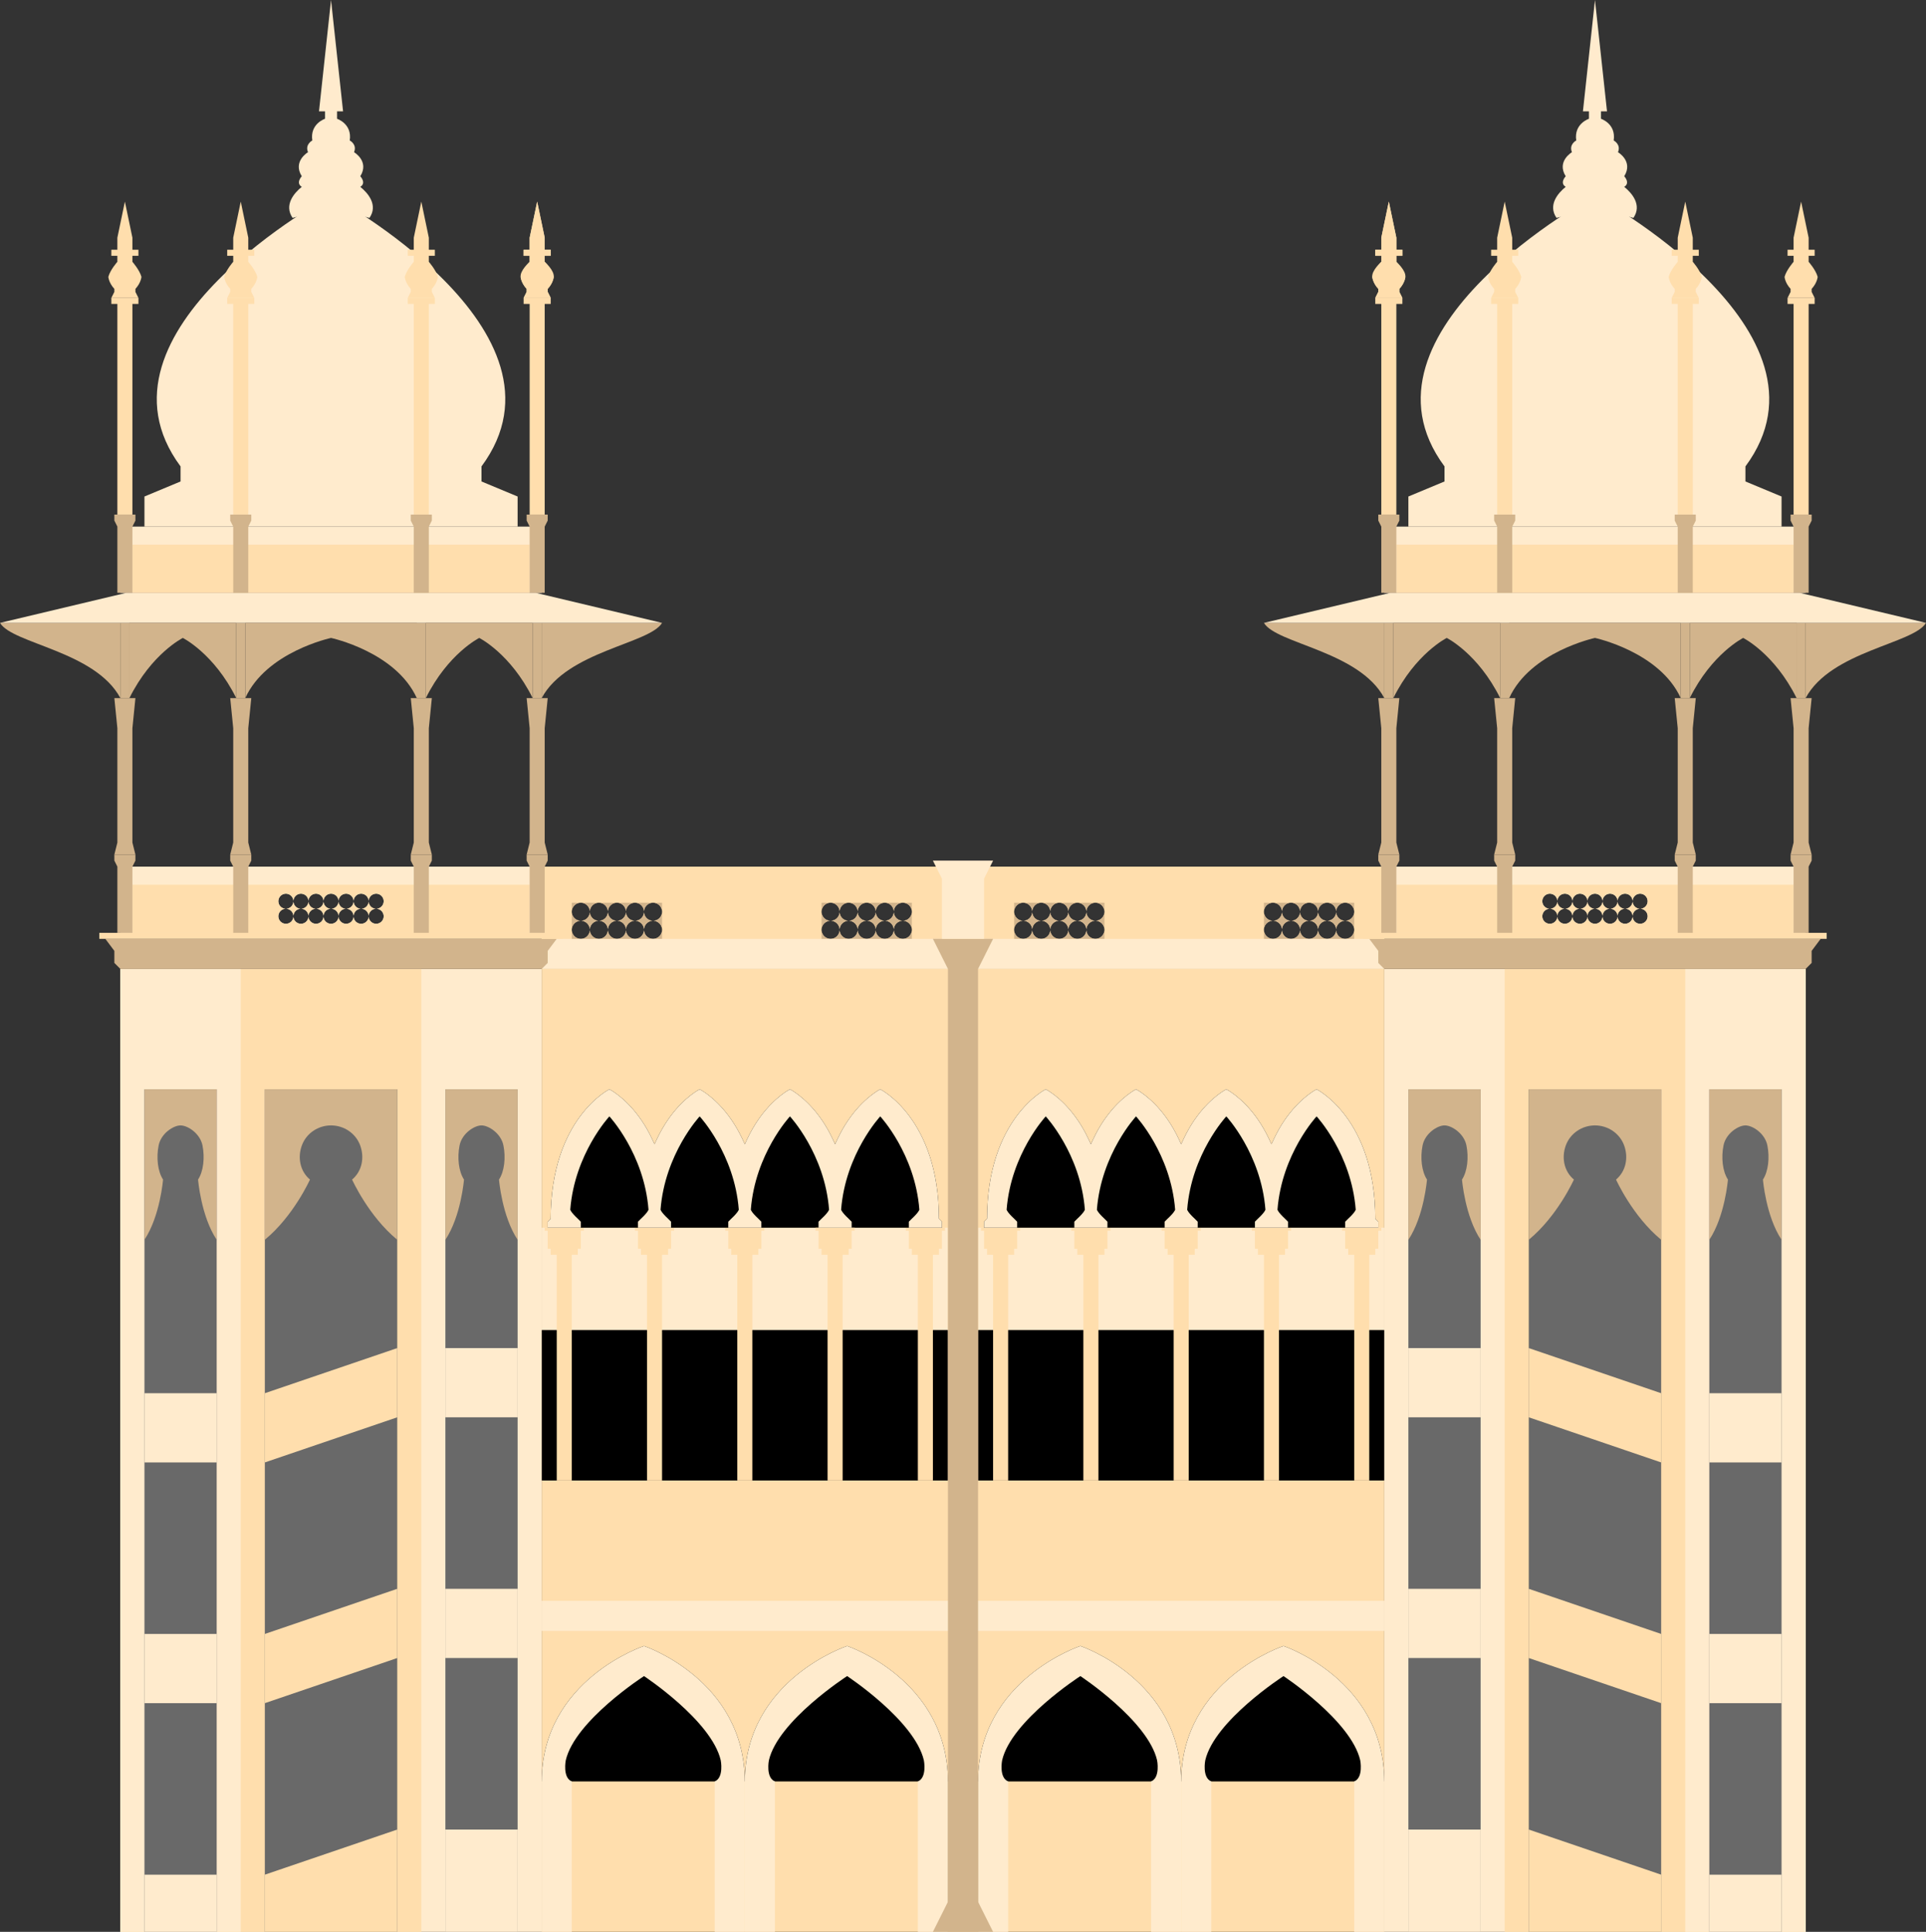 <?xml version="1.0" encoding="UTF-8" standalone="no"?>
<!-- Created with Inkscape (http://www.inkscape.org/) -->

<svg
   xmlns:dc="http://purl.org/dc/elements/1.1/"
   xmlns:cc="http://creativecommons.org/ns#"
   xmlns:rdf="http://www.w3.org/1999/02/22-rdf-syntax-ns#"
   xmlns:svg="http://www.w3.org/2000/svg"
   xmlns="http://www.w3.org/2000/svg"
   xmlns:sodipodi="http://sodipodi.sourceforge.net/DTD/sodipodi-0.dtd"
   xmlns:inkscape="http://www.inkscape.org/namespaces/inkscape"
   width="180.622mm"
   height="181.187mm"
   viewBox="0 0 640 642"
   id="svg4473"
   version="1.1"
   inkscape:version="0.91 r13725"
   sodipodi:docname="Kuala Lumpur Railway Station (South-west corner).svg">
  <rect x="0" y="0" width="640" height="642" fill="#333333" stroke="none"/>
  <defs
     id="defs4475" />
  <sodipodi:namedview
     id="base"
     pagecolor="#ffffff"
     bordercolor="#666666"
     borderopacity="1.0"
     inkscape:pageopacity="0.0"
     inkscape:pageshadow="2"
     inkscape:zoom="0.7"
     inkscape:cx="183.85955"
     inkscape:cy="298.252"
     inkscape:document-units="px"
     inkscape:current-layer="layer1"
     showgrid="false"
     inkscape:window-width="1366"
     inkscape:window-height="705"
     inkscape:window-x="-8"
     inkscape:window-y="-8"
     inkscape:window-maximized="1"
     showguides="true"
     inkscape:guide-bbox="true"
     fit-margin-top="0"
     fit-margin-left="0"
     fit-margin-right="0"
     fit-margin-bottom="0" />
  <g
     inkscape:label="Layer 1"
     inkscape:groupmode="layer"
     id="layer1"
     transform="translate(0,-410.362)">
    <g
       id="g4674">
      <path
         inkscape:connector-curvature="0"
         id="rect4376"
         d="m 180,698.361 0,34 280,0 0,-34 -280,0 z m 13,12 a 3,3 0 0 1 3,3 3,3 0 0 1 3,-3 3,3 0 0 1 3,3 3,3 0 0 1 3,-3 3,3 0 0 1 3,3 3,3 0 0 1 3,-3 3,3 0 0 1 3,3 3,3 0 0 1 3,-3 3,3 0 0 1 3,3 3,3 0 0 1 -3,3 3,3 0 0 1 3,3 3,3 0 0 1 -3,3 3,3 0 0 1 -3,-3 3,3 0 0 1 -3,3 3,3 0 0 1 -3,-3 3,3 0 0 1 -3,3 3,3 0 0 1 -3,-3 3,3 0 0 1 -3,3 3,3 0 0 1 -3,-3 3,3 0 0 1 -3,3 3,3 0 0 1 -3,-3 3,3 0 0 1 3,-3 3,3 0 0 1 -3,-3 3,3 0 0 1 3,-3 z m 0,6 a 3,3 0 0 1 3,3 3,3 0 0 1 3,-3 3,3 0 0 1 -3,-3 3,3 0 0 1 -3,3 z m 6,0 a 3,3 0 0 1 3,3 3,3 0 0 1 3,-3 3,3 0 0 1 -3,-3 3,3 0 0 1 -3,3 z m 6,0 a 3,3 0 0 1 3,3 3,3 0 0 1 3,-3 3,3 0 0 1 -3,-3 3,3 0 0 1 -3,3 z m 6,0 a 3,3 0 0 1 3,3 3,3 0 0 1 3,-3 3,3 0 0 1 -3,-3 3,3 0 0 1 -3,3 z m 65,-6 a 3,3 0 0 1 3,3 3,3 0 0 1 3,-3 3,3 0 0 1 3,3 3,3 0 0 1 3,-3 3,3 0 0 1 3,3 3,3 0 0 1 3,-3 3,3 0 0 1 3,3 3,3 0 0 1 3,-3 3,3 0 0 1 3,3 3,3 0 0 1 -3,3 3,3 0 0 1 3,3 3,3 0 0 1 -3,3 3,3 0 0 1 -3,-3 3,3 0 0 1 -3,3 3,3 0 0 1 -3,-3 3,3 0 0 1 -3,3 3,3 0 0 1 -3,-3 3,3 0 0 1 -3,3 3,3 0 0 1 -3,-3 3,3 0 0 1 -3,3 3,3 0 0 1 -3,-3 3,3 0 0 1 3,-3 3,3 0 0 1 -3,-3 3,3 0 0 1 3,-3 z m 0,6 a 3,3 0 0 1 3,3 3,3 0 0 1 3,-3 3,3 0 0 1 -3,-3 3,3 0 0 1 -3,3 z m 6,0 a 3,3 0 0 1 3,3 3,3 0 0 1 3,-3 3,3 0 0 1 -3,-3 3,3 0 0 1 -3,3 z m 6,0 a 3,3 0 0 1 3,3 3,3 0 0 1 3,-3 3,3 0 0 1 -3,-3 3,3 0 0 1 -3,3 z m 6,0 a 3,3 0 0 1 3,3 3,3 0 0 1 3,-3 3,3 0 0 1 -3,-3 3,3 0 0 1 -3,3 z m 46,-6 a 3,3 0 0 1 3,3 3,3 0 0 1 3,-3 3,3 0 0 1 3,3 3,3 0 0 1 3,-3 3,3 0 0 1 3,3 3,3 0 0 1 3,-3 3,3 0 0 1 3,3 3,3 0 0 1 3,-3 3,3 0 0 1 3,3 3,3 0 0 1 -3,3 3,3 0 0 1 3,3 3,3 0 0 1 -3,3 3,3 0 0 1 -3,-3 3,3 0 0 1 -3,3 3,3 0 0 1 -3,-3 3,3 0 0 1 -3,3 3,3 0 0 1 -3,-3 3,3 0 0 1 -3,3 3,3 0 0 1 -3,-3 3,3 0 0 1 -3,3 3,3 0 0 1 -3,-3 3,3 0 0 1 3,-3 3,3 0 0 1 -3,-3 3,3 0 0 1 3,-3 z m 0,6 a 3,3 0 0 1 3,3 3,3 0 0 1 3,-3 3,3 0 0 1 -3,-3 3,3 0 0 1 -3,3 z m 6,0 a 3,3 0 0 1 3,3 3,3 0 0 1 3,-3 3,3 0 0 1 -3,-3 3,3 0 0 1 -3,3 z m 6,0 a 3,3 0 0 1 3,3 3,3 0 0 1 3,-3 3,3 0 0 1 -3,-3 3,3 0 0 1 -3,3 z m 6,0 a 3,3 0 0 1 3,3 3,3 0 0 1 3,-3 3,3 0 0 1 -3,-3 3,3 0 0 1 -3,3 z m 65,-6 a 3,3 0 0 1 3,3 3,3 0 0 1 3,-3 3,3 0 0 1 3,3 3,3 0 0 1 3,-3 3,3 0 0 1 3,3 3,3 0 0 1 3,-3 3,3 0 0 1 3,3 3,3 0 0 1 3,-3 3,3 0 0 1 3,3 3,3 0 0 1 -3,3 3,3 0 0 1 3,3 3,3 0 0 1 -3,3 3,3 0 0 1 -3,-3 3,3 0 0 1 -3,3 3,3 0 0 1 -3,-3 3,3 0 0 1 -3,3 3,3 0 0 1 -3,-3 3,3 0 0 1 -3,3 3,3 0 0 1 -3,-3 3,3 0 0 1 -3,3 3,3 0 0 1 -3,-3 3,3 0 0 1 3,-3 3,3 0 0 1 -3,-3 3,3 0 0 1 3,-3 z m 0,6 a 3,3 0 0 1 3,3 3,3 0 0 1 3,-3 3,3 0 0 1 -3,-3 3,3 0 0 1 -3,3 z m 6,0 a 3,3 0 0 1 3,3 3,3 0 0 1 3,-3 3,3 0 0 1 -3,-3 3,3 0 0 1 -3,3 z m 6,0 a 3,3 0 0 1 3,3 3,3 0 0 1 3,-3 3,3 0 0 1 -3,-3 3,3 0 0 1 -3,3 z m 6,0 a 3,3 0 0 1 3,3 3,3 0 0 1 3,-3 3,3 0 0 1 -3,-3 3,3 0 0 1 -3,3 z"
         style="opacity:1;fill:#ffdead;fill-opacity:1;stroke:none;stroke-width:1;stroke-linecap:round;stroke-linejoin:round;stroke-miterlimit:4;stroke-dasharray:none;stroke-dashoffset:0;stroke-opacity:1" />
      <rect
         style="opacity:1;fill:#ffebcd;fill-opacity:1;stroke:none;stroke-width:1;stroke-linecap:round;stroke-linejoin:round;stroke-miterlimit:4;stroke-dasharray:none;stroke-dashoffset:0;stroke-opacity:1"
         id="rect8071"
         width="280"
         height="10"
         x="180"
         y="722.362" />
      <path
         inkscape:connector-curvature="0"
         id="rect8069"
         d="m 180,732.362 280,0 0,320 -280,0 z"
         style="opacity:1;fill:#ffdead;fill-opacity:1;stroke:none;stroke-width:1;stroke-linecap:round;stroke-linejoin:round;stroke-miterlimit:4;stroke-dasharray:none;stroke-dashoffset:0;stroke-opacity:1" />
      <rect
         y="942.362"
         x="180"
         height="10"
         width="280"
         id="rect8080"
         style="opacity:1;fill:#ffebcd;fill-opacity:1;stroke:none;stroke-width:1;stroke-linecap:round;stroke-linejoin:round;stroke-miterlimit:4;stroke-dasharray:none;stroke-dashoffset:0;stroke-opacity:1" />
      <path
         sodipodi:nodetypes="ccccc"
         inkscape:connector-curvature="0"
         id="path4336"
         d="m 325,818.362 135,0 0,84 -135,0 z"
         style="opacity:1;fill:#ffebcd;fill-opacity:1;stroke:none;stroke-width:0.5;stroke-linecap:round;stroke-linejoin:round;stroke-miterlimit:4;stroke-dasharray:none;stroke-dashoffset:0;stroke-opacity:1" />
      <path
         style="opacity:1;fill:#ffebcd;fill-opacity:1;stroke:none;stroke-width:0.5;stroke-linecap:round;stroke-linejoin:round;stroke-miterlimit:4;stroke-dasharray:none;stroke-dashoffset:0;stroke-opacity:1"
         d="m 180,818.362 135,0 0,84 -135,0 z"
         id="path4329"
         inkscape:connector-curvature="0"
         sodipodi:nodetypes="ccccc" />
      <path
         sodipodi:nodetypes="ccccc"
         inkscape:connector-curvature="0"
         id="rect4256"
         d="m 180,852.362 135,0 0,50 -135,0 z"
         style="opacity:1;fill:#000000;fill-opacity:1;stroke:none;stroke-width:0.5;stroke-linecap:round;stroke-linejoin:round;stroke-miterlimit:4;stroke-dasharray:none;stroke-dashoffset:0;stroke-opacity:1" />
      <path
         sodipodi:nodetypes="ccccc"
         inkscape:connector-curvature="0"
         id="rect4259"
         d="m 325,852.362 135,0 0,50 -135,0 z"
         style="opacity:1;fill:#000000;fill-opacity:1;stroke:none;stroke-width:0.5;stroke-linecap:round;stroke-linejoin:round;stroke-miterlimit:4;stroke-dasharray:none;stroke-dashoffset:0;stroke-opacity:1" />
      <path
         sodipodi:nodetypes="ccccccccccccccccc"
         inkscape:connector-curvature="0"
         id="rect4261"
         d="m 190,827.362 0,75 -5,0 0,-75 -2,-5e-5 0,-2 -1,2e-5 0,-6 -1,0 0,-1 13,0 0,1 -1,0 0,6 -1,-2e-5 0,2 z"
         style="opacity:1;fill:#ffdead;fill-opacity:1;stroke:none;stroke-width:0.5;stroke-linecap:round;stroke-linejoin:round;stroke-miterlimit:4;stroke-dasharray:none;stroke-dashoffset:0;stroke-opacity:1" />
      <path
         style="opacity:1;fill:#ffdead;fill-opacity:1;stroke:none;stroke-width:0.5;stroke-linecap:round;stroke-linejoin:round;stroke-miterlimit:4;stroke-dasharray:none;stroke-dashoffset:0;stroke-opacity:1"
         d="m 310,827.362 0,75 -5,0 0,-75 -2,-5e-5 0,-2 -1,2e-5 0,-6 -1,0 0,-1 13,0 0,1 -1,0 0,6 -1,-2e-5 0,2 z"
         id="path4273"
         inkscape:connector-curvature="0"
         sodipodi:nodetypes="ccccccccccccccccc" />
      <path
         style="opacity:1;fill:#ffdead;fill-opacity:1;stroke:none;stroke-width:0.5;stroke-linecap:round;stroke-linejoin:round;stroke-miterlimit:4;stroke-dasharray:none;stroke-dashoffset:0;stroke-opacity:1"
         d="m 250,827.362 0,75 -5,0 0,-75 -2,-5e-5 0,-2 -1,2e-5 0,-6 -1,0 0,-1 13,0 0,1 -1,0 0,6 -1,-2e-5 0,2 z"
         id="path4275"
         inkscape:connector-curvature="0"
         sodipodi:nodetypes="ccccccccccccccccc" />
      <path
         style="opacity:1;fill:#ffdead;fill-opacity:1;stroke:none;stroke-width:0.5;stroke-linecap:round;stroke-linejoin:round;stroke-miterlimit:4;stroke-dasharray:none;stroke-dashoffset:0;stroke-opacity:1"
         d="m 220,827.362 0,75 -5,0 0,-75 -2,-5e-5 0,-2 -1,2e-5 0,-6 -1,0 0,-1 13,0 0,1 -1,0 0,6 -1,-2e-5 0,2 z"
         id="path4277"
         inkscape:connector-curvature="0"
         sodipodi:nodetypes="ccccccccccccccccc" />
      <path
         sodipodi:nodetypes="cccsssscsscsscsscsscsscsscccc"
         inkscape:connector-curvature="0"
         id="path4331"
         d="m 313,818.362 0,-2 -1,-1 c -0.009,-8.339 -1.232,-15.196 -3.062,-20.791 -0.457,-1.399 -0.953,-2.719 -1.477,-3.963 -0.524,-1.244 -1.076,-2.413 -1.647,-3.51 -1.142,-2.194 -2.36,-4.099 -3.578,-5.745 -4.871,-6.58 -9.737,-8.991 -9.737,-8.991 0,0 -4.866,2.411 -9.737,8.991 -1.218,1.645 -2.436,3.551 -3.578,5.745 -0.571,1.097 -1.123,2.266 -1.686,3.51 -0.562,-1.244 -1.114,-2.413 -1.686,-3.51 -1.142,-2.194 -2.36,-4.099 -3.578,-5.745 -4.871,-6.58 -9.737,-8.991 -9.737,-8.991 0,0 -4.866,2.411 -9.737,8.991 -1.218,1.645 -2.436,3.551 -3.578,5.745 -0.571,1.097 -1.123,2.266 -1.685,3.51 -0.562,-1.244 -1.115,-2.413 -1.686,-3.51 -1.142,-2.194 -2.36,-4.099 -3.578,-5.745 -4.871,-6.58 -9.737,-8.991 -9.737,-8.991 0,0 -4.866,2.411 -9.737,8.991 -1.218,1.645 -2.436,3.551 -3.578,5.745 -0.571,1.097 -1.123,2.266 -1.686,3.51 -0.562,-1.244 -1.114,-2.413 -1.686,-3.51 -1.142,-2.194 -2.36,-4.099 -3.578,-5.745 -4.871,-6.58 -9.737,-8.991 -9.737,-8.991 0,0 -19.464,9.643 -19.5,43 l -1,1 0,2 z"
         style="opacity:1;fill:#000000;fill-opacity:1;stroke:none;stroke-width:0.5;stroke-linecap:round;stroke-linejoin:round;stroke-miterlimit:4;stroke-dasharray:none;stroke-dashoffset:0;stroke-opacity:1" />
      <path
         sodipodi:nodetypes="ccccccccccccccccc"
         inkscape:connector-curvature="0"
         id="path4279"
         d="m 280,827.362 0,75 -5,0 0,-75 -2,-5e-5 0,-2 -1,2e-5 0,-6 -1,0 0,-1 13,0 0,1 -1,0 0,6 -1,-2e-5 0,2 z"
         style="opacity:1;fill:#ffdead;fill-opacity:1;stroke:none;stroke-width:0.5;stroke-linecap:round;stroke-linejoin:round;stroke-miterlimit:4;stroke-dasharray:none;stroke-dashoffset:0;stroke-opacity:1" />
      <path
         sodipodi:nodetypes="ccccccccccccccccc"
         inkscape:connector-curvature="0"
         id="path4281"
         d="m 335,827.362 0,75 -5,0 0,-75 -2,-5e-5 0,-2 -1,2e-5 0,-6 -1,0 0,-1 13,0 0,1 -1,0 0,6 -1,-2e-5 0,2 z"
         style="opacity:1;fill:#ffdead;fill-opacity:1;stroke:none;stroke-width:0.5;stroke-linecap:round;stroke-linejoin:round;stroke-miterlimit:4;stroke-dasharray:none;stroke-dashoffset:0;stroke-opacity:1" />
      <path
         style="opacity:1;fill:#ffdead;fill-opacity:1;stroke:none;stroke-width:0.5;stroke-linecap:round;stroke-linejoin:round;stroke-miterlimit:4;stroke-dasharray:none;stroke-dashoffset:0;stroke-opacity:1"
         d="m 365,827.362 0,75 -5,0 0,-75 -2,-5e-5 0,-2 -1,2e-5 0,-6 -1,0 0,-1 13,0 0,1 -1,0 0,6 -1,-2e-5 0,2 z"
         id="path4283"
         inkscape:connector-curvature="0"
         sodipodi:nodetypes="ccccccccccccccccc" />
      <path
         sodipodi:nodetypes="ccccccccccccccccc"
         inkscape:connector-curvature="0"
         id="path4285"
         d="m 395,827.362 0,75 -5,0 0,-75 -2,-5e-5 0,-2 -1,2e-5 0,-6 -1,0 0,-1 13,0 0,1 -1,0 0,6 -1,-2e-5 0,2 z"
         style="opacity:1;fill:#ffdead;fill-opacity:1;stroke:none;stroke-width:0.5;stroke-linecap:round;stroke-linejoin:round;stroke-miterlimit:4;stroke-dasharray:none;stroke-dashoffset:0;stroke-opacity:1" />
      <path
         style="opacity:1;fill:#ffdead;fill-opacity:1;stroke:none;stroke-width:0.5;stroke-linecap:round;stroke-linejoin:round;stroke-miterlimit:4;stroke-dasharray:none;stroke-dashoffset:0;stroke-opacity:1"
         d="m 425,827.362 0,75 -5,0 0,-75 -2,-5e-5 0,-2 -1,2e-5 0,-6 -1,0 0,-1 13,0 0,1 -1,0 0,6 -1,-2e-5 0,2 z"
         id="path4287"
         inkscape:connector-curvature="0"
         sodipodi:nodetypes="ccccccccccccccccc" />
      <path
         sodipodi:nodetypes="ccccccccccccccccc"
         inkscape:connector-curvature="0"
         id="path4289"
         d="m 455,827.362 0,75 -5,0 0,-75 -2,-5e-5 0,-2 -1,2e-5 0,-6 -1,0 0,-1 13,0 0,1 -1,0 0,6 -1,-2e-5 0,2 z"
         style="opacity:1;fill:#ffdead;fill-opacity:1;stroke:none;stroke-width:0.5;stroke-linecap:round;stroke-linejoin:round;stroke-miterlimit:4;stroke-dasharray:none;stroke-dashoffset:0;stroke-opacity:1" />
      <path
         style="opacity:1;fill:#ffebcd;fill-opacity:1;stroke:none;stroke-width:0.5;stroke-linecap:round;stroke-linejoin:round;stroke-miterlimit:4;stroke-dasharray:none;stroke-dashoffset:0;stroke-opacity:1"
         d="m 283,818.362 0,-2 -1,-1 c -2.357,-2.196 -2.5,-3 -2.5,-3 1.429,-18.571 13,-31 13,-31 0,0 11.571,12.429 13,31 0,0 -0.143,0.804 -2.5,3 l -1,1 0,2 11,0 0,-2 -1,-1 c -0.009,-8.339 -1.232,-15.196 -3.062,-20.791 -0.457,-1.399 -0.953,-2.719 -1.477,-3.963 -0.524,-1.244 -1.076,-2.413 -1.647,-3.51 -1.142,-2.194 -2.36,-4.099 -3.578,-5.745 -4.871,-6.58 -9.737,-8.991 -9.737,-8.991 0,0 -4.866,2.411 -9.737,8.991 -1.218,1.645 -2.436,3.551 -3.578,5.745 -0.571,1.097 -1.123,2.266 -1.686,3.51 -0.562,-1.244 -1.114,-2.413 -1.686,-3.51 -1.142,-2.194 -2.36,-4.099 -3.578,-5.745 -4.871,-6.58 -9.737,-8.991 -9.737,-8.991 0,0 -4.866,2.411 -9.737,8.991 -1.218,1.645 -2.436,3.551 -3.578,5.745 -0.571,1.097 -1.123,2.266 -1.685,3.51 -0.562,-1.244 -1.115,-2.413 -1.686,-3.51 -1.142,-2.194 -2.36,-4.099 -3.578,-5.745 -4.871,-6.58 -9.737,-8.991 -9.737,-8.991 0,0 -4.866,2.411 -9.737,8.991 -1.218,1.645 -2.436,3.551 -3.578,5.745 -0.571,1.097 -1.123,2.266 -1.686,3.51 -0.562,-1.244 -1.114,-2.413 -1.686,-3.51 -1.142,-2.194 -2.36,-4.099 -3.578,-5.745 -4.871,-6.58 -9.737,-8.991 -9.737,-8.991 0,0 -19.464,9.643 -19.5,43 l -1,1 0,2 11,0 0,-2 -1,-1 c -2.357,-2.196 -2.5,-3 -2.5,-3 1.429,-18.571 13,-31 13,-31 0,0 11.571,12.429 13,31 0,0 -0.143,0.804 -2.5,3 l -1,1 0,2 5.462,0 5.538,0 0,-2 -1,-1 c -2.357,-2.196 -2.5,-3 -2.5,-3 1.429,-18.571 13,-31 13,-31 0,0 11.571,12.429 13,31 0,0 -0.143,0.804 -2.5,3 l -1,1 0,2 5.5,0 5.5,0 0,-2 -1,-1 c -2.357,-2.196 -2.5,-3 -2.5,-3 1.429,-18.571 13,-31 13,-31 0,0 11.571,12.429 13,31 0,0 -0.143,0.804 -2.5,3 l -1,1 0,2 5.5,0 z"
         id="path4323"
         inkscape:connector-curvature="0"
         sodipodi:nodetypes="ccccccccccccsssscsscsscsscsscsscssccccccccccccccccccccccccccccccccccc" />
      <path
         style="opacity:1;fill:#000000;fill-opacity:1;stroke:none;stroke-width:0.5;stroke-linecap:round;stroke-linejoin:round;stroke-miterlimit:4;stroke-dasharray:none;stroke-dashoffset:0;stroke-opacity:1"
         d="m 458,818.362 0,-2 -1,-1 c -0.009,-8.339 -1.232,-15.196 -3.062,-20.791 -0.457,-1.399 -0.953,-2.719 -1.477,-3.963 -0.524,-1.244 -1.076,-2.413 -1.647,-3.51 -1.142,-2.194 -2.36,-4.099 -3.578,-5.745 -4.871,-6.58 -9.737,-8.991 -9.737,-8.991 0,0 -4.866,2.411 -9.737,8.991 -1.218,1.645 -2.436,3.551 -3.578,5.745 -0.571,1.097 -1.123,2.266 -1.686,3.51 -0.562,-1.244 -1.114,-2.413 -1.686,-3.51 -1.142,-2.194 -2.36,-4.099 -3.578,-5.745 -4.871,-6.58 -9.737,-8.991 -9.737,-8.991 0,0 -4.866,2.411 -9.737,8.991 -1.218,1.645 -2.436,3.551 -3.578,5.745 -0.571,1.097 -1.123,2.266 -1.685,3.51 -0.562,-1.244 -1.115,-2.413 -1.686,-3.51 -1.142,-2.194 -2.36,-4.099 -3.578,-5.745 -4.871,-6.58 -9.737,-8.991 -9.737,-8.991 0,0 -4.866,2.411 -9.737,8.991 -1.218,1.645 -2.436,3.551 -3.578,5.745 -0.571,1.097 -1.123,2.266 -1.686,3.51 -0.562,-1.244 -1.114,-2.413 -1.686,-3.51 -1.142,-2.194 -2.36,-4.099 -3.578,-5.745 -4.871,-6.58 -9.737,-8.991 -9.737,-8.991 0,0 -19.464,9.643 -19.5,43 l -1,1 0,2 z"
         id="path4334"
         inkscape:connector-curvature="0"
         sodipodi:nodetypes="cccsssscsscsscsscsscsscsscccc" />
      <path
         sodipodi:nodetypes="ccccccccccccsssscsscsscsscsscsscssccccccccccccccccccccccccccccccccccc"
         inkscape:connector-curvature="0"
         id="path4325"
         d="m 428,818.362 0,-2 -1,-1 c -2.357,-2.196 -2.5,-3 -2.5,-3 1.429,-18.571 13,-31 13,-31 0,0 11.571,12.429 13,31 0,0 -0.143,0.804 -2.5,3 l -1,1 0,2 11,0 0,-2 -1,-1 c -0.009,-8.339 -1.232,-15.196 -3.062,-20.791 -0.457,-1.399 -0.953,-2.719 -1.477,-3.963 -0.524,-1.244 -1.076,-2.413 -1.647,-3.51 -1.142,-2.194 -2.36,-4.099 -3.578,-5.745 -4.871,-6.58 -9.737,-8.991 -9.737,-8.991 0,0 -4.866,2.411 -9.737,8.991 -1.218,1.645 -2.436,3.551 -3.578,5.745 -0.571,1.097 -1.123,2.266 -1.686,3.51 -0.562,-1.244 -1.114,-2.413 -1.686,-3.51 -1.142,-2.194 -2.36,-4.099 -3.578,-5.745 -4.871,-6.58 -9.737,-8.991 -9.737,-8.991 0,0 -4.866,2.411 -9.737,8.991 -1.218,1.645 -2.436,3.551 -3.578,5.745 -0.571,1.097 -1.123,2.266 -1.685,3.51 -0.562,-1.244 -1.115,-2.413 -1.686,-3.51 -1.142,-2.194 -2.36,-4.099 -3.578,-5.745 -4.871,-6.58 -9.737,-8.991 -9.737,-8.991 0,0 -4.866,2.411 -9.737,8.991 -1.218,1.645 -2.436,3.551 -3.578,5.745 -0.571,1.097 -1.123,2.266 -1.686,3.51 -0.562,-1.244 -1.114,-2.413 -1.686,-3.51 -1.142,-2.194 -2.36,-4.099 -3.578,-5.745 -4.871,-6.58 -9.737,-8.991 -9.737,-8.991 0,0 -19.464,9.643 -19.5,43 l -1,1 0,2 11,0 0,-2 -1,-1 c -2.357,-2.196 -2.5,-3 -2.5,-3 1.429,-18.571 13,-31 13,-31 0,0 11.571,12.429 13,31 0,0 -0.143,0.804 -2.5,3 l -1,1 0,2 5.462,0 5.538,0 0,-2 -1,-1 c -2.357,-2.196 -2.5,-3 -2.5,-3 1.429,-18.571 13,-31 13,-31 0,0 11.571,12.429 13,31 0,0 -0.143,0.804 -2.5,3 l -1,1 0,2 5.5,0 5.5,0 0,-2 -1,-1 c -2.357,-2.196 -2.5,-3 -2.5,-3 1.429,-18.571 13,-31 13,-31 0,0 11.571,12.429 13,31 0,0 -0.143,0.804 -2.5,3 l -1,1 0,2 5.5,0 z"
         style="opacity:1;fill:#ffebcd;fill-opacity:1;stroke:none;stroke-width:0.5;stroke-linecap:round;stroke-linejoin:round;stroke-miterlimit:4;stroke-dasharray:none;stroke-dashoffset:0;stroke-opacity:1" />
      <path
         sodipodi:nodetypes="ccccc"
         inkscape:connector-curvature="0"
         id="path4362"
         d="m 247.5,1052.362 0,-50 c -0.116,-33.856 -33.5,-45 -33.5,-45 0,0 -33.884,11.144 -34,45 l 0,50"
         style="fill:#000000;fill-opacity:1;fill-rule:evenodd;stroke:none;stroke-width:1px;stroke-linecap:butt;stroke-linejoin:miter;stroke-opacity:1" />
      <path
         style="fill:#000000;fill-opacity:1;fill-rule:evenodd;stroke:none;stroke-width:1px;stroke-linecap:butt;stroke-linejoin:miter;stroke-opacity:1"
         d="m 315,1052.362 0,-50 c -0.116,-33.856 -33.5,-45 -33.5,-45 0,0 -33.884,11.144 -34,45 l 0,50"
         id="path4366"
         inkscape:connector-curvature="0"
         sodipodi:nodetypes="ccccc" />
      <rect
         y="1002.362"
         x="180"
         height="50"
         width="135"
         id="rect4372"
         style="opacity:1;fill:#ffdead;fill-opacity:1;stroke:none;stroke-width:0.5;stroke-linecap:round;stroke-linejoin:round;stroke-miterlimit:4;stroke-dasharray:none;stroke-dashoffset:0;stroke-opacity:1" />
      <path
         style="fill:#ffebcd;fill-opacity:1;fill-rule:evenodd;stroke:none;stroke-width:1px;stroke-linecap:butt;stroke-linejoin:miter;stroke-opacity:1"
         d="m 239.5,995.362 c 0,0 1.122,5.735 -2,7 l 0,50 10,0 0,-50 c -0.116,-33.856 -33.5,-45 -33.5,-45 0,0 -33.884,11.144 -34,45 l 0,50 10,0 0,-50 c -3.122,-1.265 -2,-7 -2,-7 3.045,-13.206 26,-28 26,-28 0,0 22.455,14.794 25.5,28 z"
         id="path4354"
         inkscape:connector-curvature="0"
         sodipodi:nodetypes="ccccccccccccc" />
      <path
         sodipodi:nodetypes="ccccccccccccc"
         inkscape:connector-curvature="0"
         id="path4356"
         d="m 307,995.362 c 0,0 1.122,5.735 -2,7 l 0,50 10,0 0,-50 c -0.116,-33.856 -33.5,-45 -33.5,-45 0,0 -33.884,11.144 -34,45 l 0,50 10,0 0,-50 c -3.122,-1.265 -2,-7 -2,-7 3.045,-13.206 26,-28 26,-28 0,0 22.455,14.794 25.5,28 z"
         style="fill:#ffebcd;fill-opacity:1;fill-rule:evenodd;stroke:none;stroke-width:1px;stroke-linecap:butt;stroke-linejoin:miter;stroke-opacity:1" />
      <path
         style="fill:#000000;fill-opacity:1;fill-rule:evenodd;stroke:none;stroke-width:1px;stroke-linecap:butt;stroke-linejoin:miter;stroke-opacity:1"
         d="m 392.5,1052.362 0,-50 c -0.116,-33.856 -33.5,-45 -33.5,-45 0,0 -33.884,11.144 -34,45 l 0,50"
         id="path4368"
         inkscape:connector-curvature="0"
         sodipodi:nodetypes="ccccc" />
      <path
         sodipodi:nodetypes="ccccc"
         inkscape:connector-curvature="0"
         id="path4370"
         d="m 460,1052.362 0,-50 c -0.116,-33.856 -33.5,-45 -33.5,-45 0,0 -33.884,11.144 -34,45 l 0,50"
         style="fill:#000000;fill-opacity:1;fill-rule:evenodd;stroke:none;stroke-width:1px;stroke-linecap:butt;stroke-linejoin:miter;stroke-opacity:1" />
      <rect
         style="opacity:1;fill:#ffdead;fill-opacity:1;stroke:none;stroke-width:0.5;stroke-linecap:round;stroke-linejoin:round;stroke-miterlimit:4;stroke-dasharray:none;stroke-dashoffset:0;stroke-opacity:1"
         id="rect4374"
         width="135"
         height="50"
         x="325"
         y="1002.362" />
      <path
         sodipodi:nodetypes="ccccccccccccc"
         inkscape:connector-curvature="0"
         id="path4358"
         d="m 384.5,995.362 c 0,0 1.122,5.735 -2,7 l 0,50 10,0 0,-50 c -0.116,-33.856 -33.5,-45 -33.5,-45 0,0 -33.884,11.144 -34,45 l 0,50 10,0 0,-50 c -3.122,-1.265 -2,-7 -2,-7 3.045,-13.206 26,-28 26,-28 0,0 22.455,14.794 25.5,28 z"
         style="fill:#ffebcd;fill-opacity:1;fill-rule:evenodd;stroke:none;stroke-width:1px;stroke-linecap:butt;stroke-linejoin:miter;stroke-opacity:1" />
      <path
         style="fill:#ffebcd;fill-opacity:1;fill-rule:evenodd;stroke:none;stroke-width:1px;stroke-linecap:butt;stroke-linejoin:miter;stroke-opacity:1"
         d="m 452,995.362 c 0,0 1.122,5.735 -2,7 l 0,50 10,0 0,-50 c -0.116,-33.856 -33.5,-45 -33.5,-45 0,0 -33.884,11.144 -34,45 l 0,50 10,0 0,-50 c -3.122,-1.265 -2,-7 -2,-7 3.045,-13.206 26,-28 26,-28 0,0 22.455,14.794 25.5,28 z"
         id="path4360"
         inkscape:connector-curvature="0"
         sodipodi:nodetypes="ccccccccccccc" />
      <path
         sodipodi:nodetypes="ccccccccc"
         inkscape:connector-curvature="0"
         id="rect8073"
         d="m 325,732.362 5,-10 -20,0 5,10 0,310 -5,10 20,0 -5,-10 z"
         style="opacity:1;fill:#d2b48c;fill-opacity:1;stroke:none;stroke-width:1;stroke-linecap:round;stroke-linejoin:round;stroke-miterlimit:4;stroke-dasharray:none;stroke-dashoffset:0;stroke-opacity:1" />
      <path
         style="opacity:1;fill:#ffebcd;fill-opacity:1;stroke:none;stroke-width:1;stroke-linecap:round;stroke-linejoin:round;stroke-miterlimit:4;stroke-dasharray:none;stroke-dashoffset:0;stroke-opacity:1"
         d="m 327,722.362 0,-20 3,-6 -20,0 3,6 0,20 z"
         id="path4378"
         inkscape:connector-curvature="0"
         sodipodi:nodetypes="cccccc" />
      <path
         inkscape:connector-curvature="0"
         id="rect4380"
         d="m 190,710.361 0,3 a 3,3 0 0 1 3,-3 l -3,0 z m 3,0 a 3,3 0 0 1 3,3 3,3 0 0 1 3,-3 l -6,0 z m 6,0 a 3,3 0 0 1 3,3 3,3 0 0 1 3,-3 l -6,0 z m 6,0 a 3,3 0 0 1 3,3 3,3 0 0 1 3,-3 l -6,0 z m 6,0 a 3,3 0 0 1 3,3 3,3 0 0 1 3,-3 l -6,0 z m 6,0 a 3,3 0 0 1 3,3 l 0,-3 -3,0 z m 3,3 a 3,3 0 0 1 -3,3 3,3 0 0 1 3,3 l 0,-6 z m 0,6 a 3,3 0 0 1 -3,3 l 3,0 0,-3 z m -3,3 a 3,3 0 0 1 -3,-3 3,3 0 0 1 -3,3 l 6,0 z m -6,0 a 3,3 0 0 1 -3,-3 3,3 0 0 1 -3,3 l 6,0 z m -6,0 a 3,3 0 0 1 -3,-3 3,3 0 0 1 -3,3 l 6,0 z m -6,0 a 3,3 0 0 1 -3,-3 3,3 0 0 1 -3,3 l 6,0 z m -6,0 a 3,3 0 0 1 -3,-3 l 0,3 3,0 z m -3,-3 a 3,3 0 0 1 3,-3 3,3 0 0 1 -3,-3 l 0,6 z m 3,-3 a 3,3 0 0 1 3,3 3,3 0 0 1 3,-3 3,3 0 0 1 -3,-3 3,3 0 0 1 -3,3 z m 6,0 a 3,3 0 0 1 3,3 3,3 0 0 1 3,-3 3,3 0 0 1 -3,-3 3,3 0 0 1 -3,3 z m 6,0 a 3,3 0 0 1 3,3 3,3 0 0 1 3,-3 3,3 0 0 1 -3,-3 3,3 0 0 1 -3,3 z m 6,0 a 3,3 0 0 1 3,3 3,3 0 0 1 3,-3 3,3 0 0 1 -3,-3 3,3 0 0 1 -3,3 z"
         style="opacity:1;fill:#d2b48c;fill-opacity:1;stroke:none;stroke-width:0.5;stroke-linecap:round;stroke-linejoin:round;stroke-miterlimit:4;stroke-dasharray:none;stroke-dashoffset:0;stroke-opacity:1" />
      <path
         inkscape:connector-curvature="0"
         id="rect4382"
         d="m 273,710.361 0,3 a 3,3 0 0 1 3,-3 l -3,0 z m 3,0 a 3,3 0 0 1 3,3 3,3 0 0 1 3,-3 l -6,0 z m 6,0 a 3,3 0 0 1 3,3 3,3 0 0 1 3,-3 l -6,0 z m 6,0 a 3,3 0 0 1 3,3 3,3 0 0 1 3,-3 l -6,0 z m 6,0 a 3,3 0 0 1 3,3 3,3 0 0 1 3,-3 l -6,0 z m 6,0 a 3,3 0 0 1 3,3 l 0,-3 -3,0 z m 3,3 a 3,3 0 0 1 -3,3 3,3 0 0 1 3,3 l 0,-6 z m 0,6 a 3,3 0 0 1 -3,3 l 3,0 0,-3 z m -3,3 a 3,3 0 0 1 -3,-3 3,3 0 0 1 -3,3 l 6,0 z m -6,0 a 3,3 0 0 1 -3,-3 3,3 0 0 1 -3,3 l 6,0 z m -6,0 a 3,3 0 0 1 -3,-3 3,3 0 0 1 -3,3 l 6,0 z m -6,0 a 3,3 0 0 1 -3,-3 3,3 0 0 1 -3,3 l 6,0 z m -6,0 a 3,3 0 0 1 -3,-3 l 0,3 3,0 z m -3,-3 a 3,3 0 0 1 3,-3 3,3 0 0 1 -3,-3 l 0,6 z m 3,-3 a 3,3 0 0 1 3,3 3,3 0 0 1 3,-3 3,3 0 0 1 -3,-3 3,3 0 0 1 -3,3 z m 6,0 a 3,3 0 0 1 3,3 3,3 0 0 1 3,-3 3,3 0 0 1 -3,-3 3,3 0 0 1 -3,3 z m 6,0 a 3,3 0 0 1 3,3 3,3 0 0 1 3,-3 3,3 0 0 1 -3,-3 3,3 0 0 1 -3,3 z m 6,0 a 3,3 0 0 1 3,3 3,3 0 0 1 3,-3 3,3 0 0 1 -3,-3 3,3 0 0 1 -3,3 z"
         style="opacity:1;fill:#d2b48c;fill-opacity:1;stroke:none;stroke-width:0.5;stroke-linecap:round;stroke-linejoin:round;stroke-miterlimit:4;stroke-dasharray:none;stroke-dashoffset:0;stroke-opacity:1" />
      <path
         inkscape:connector-curvature="0"
         id="rect4464"
         d="m 337,710.361 0,3 a 3,3 0 0 1 3,-3 l -3,0 z m 3,0 a 3,3 0 0 1 3,3 3,3 0 0 1 3,-3 l -6,0 z m 6,0 a 3,3 0 0 1 3,3 3,3 0 0 1 3,-3 l -6,0 z m 6,0 a 3,3 0 0 1 3,3 3,3 0 0 1 3,-3 l -6,0 z m 6,0 a 3,3 0 0 1 3,3 3,3 0 0 1 3,-3 l -6,0 z m 6,0 a 3,3 0 0 1 3,3 l 0,-3 -3,0 z m 3,3 a 3,3 0 0 1 -3,3 3,3 0 0 1 3,3 l 0,-6 z m 0,6 a 3,3 0 0 1 -3,3 l 3,0 0,-3 z m -3,3 a 3,3 0 0 1 -3,-3 3,3 0 0 1 -3,3 l 6,0 z m -6,0 a 3,3 0 0 1 -3,-3 3,3 0 0 1 -3,3 l 6,0 z m -6,0 a 3,3 0 0 1 -3,-3 3,3 0 0 1 -3,3 l 6,0 z m -6,0 a 3,3 0 0 1 -3,-3 3,3 0 0 1 -3,3 l 6,0 z m -6,0 a 3,3 0 0 1 -3,-3 l 0,3 3,0 z m -3,-3 a 3,3 0 0 1 3,-3 3,3 0 0 1 -3,-3 l 0,6 z m 3,-3 a 3,3 0 0 1 3,3 3,3 0 0 1 3,-3 3,3 0 0 1 -3,-3 3,3 0 0 1 -3,3 z m 6,0 a 3,3 0 0 1 3,3 3,3 0 0 1 3,-3 3,3 0 0 1 -3,-3 3,3 0 0 1 -3,3 z m 6,0 a 3,3 0 0 1 3,3 3,3 0 0 1 3,-3 3,3 0 0 1 -3,-3 3,3 0 0 1 -3,3 z m 6,0 a 3,3 0 0 1 3,3 3,3 0 0 1 3,-3 3,3 0 0 1 -3,-3 3,3 0 0 1 -3,3 z"
         style="opacity:1;fill:#d2b48c;fill-opacity:1;stroke:none;stroke-width:0.5;stroke-linecap:round;stroke-linejoin:round;stroke-miterlimit:4;stroke-dasharray:none;stroke-dashoffset:0;stroke-opacity:1" />
      <path
         inkscape:connector-curvature="0"
         id="rect4501"
         d="m 420,710.361 0,3 a 3,3 0 0 1 3,-3 l -3,0 z m 3,0 a 3,3 0 0 1 3,3 3,3 0 0 1 3,-3 l -6,0 z m 6,0 a 3,3 0 0 1 3,3 3,3 0 0 1 3,-3 l -6,0 z m 6,0 a 3,3 0 0 1 3,3 3,3 0 0 1 3,-3 l -6,0 z m 6,0 a 3,3 0 0 1 3,3 3,3 0 0 1 3,-3 l -6,0 z m 6,0 a 3,3 0 0 1 3,3 l 0,-3 -3,0 z m 3,3 a 3,3 0 0 1 -3,3 3,3 0 0 1 3,3 l 0,-6 z m 0,6 a 3,3 0 0 1 -3,3 l 3,0 0,-3 z m -3,3 a 3,3 0 0 1 -3,-3 3,3 0 0 1 -3,3 l 6,0 z m -6,0 a 3,3 0 0 1 -3,-3 3,3 0 0 1 -3,3 l 6,0 z m -6,0 a 3,3 0 0 1 -3,-3 3,3 0 0 1 -3,3 l 6,0 z m -6,0 a 3,3 0 0 1 -3,-3 3,3 0 0 1 -3,3 l 6,0 z m -6,0 a 3,3 0 0 1 -3,-3 l 0,3 3,0 z m -3,-3 a 3,3 0 0 1 3,-3 3,3 0 0 1 -3,-3 l 0,6 z m 3,-3 a 3,3 0 0 1 3,3 3,3 0 0 1 3,-3 3,3 0 0 1 -3,-3 3,3 0 0 1 -3,3 z m 6,0 a 3,3 0 0 1 3,3 3,3 0 0 1 3,-3 3,3 0 0 1 -3,-3 3,3 0 0 1 -3,3 z m 6,0 a 3,3 0 0 1 3,3 3,3 0 0 1 3,-3 3,3 0 0 1 -3,-3 3,3 0 0 1 -3,3 z m 6,0 a 3,3 0 0 1 3,3 3,3 0 0 1 3,-3 3,3 0 0 1 -3,-3 3,3 0 0 1 -3,3 z"
         style="opacity:1;fill:#d2b48c;fill-opacity:1;stroke:none;stroke-width:0.5;stroke-linecap:round;stroke-linejoin:round;stroke-miterlimit:4;stroke-dasharray:none;stroke-dashoffset:0;stroke-opacity:1" />
    </g>
    <g
       id="g6458"
       transform="translate(40,0)">
      <path
         id="rect8843"
         d="m 0,732.362 140,0 0,320 -140,0 z"
         style="opacity:1;fill:#ffebcd;fill-opacity:1;stroke:none;stroke-width:2;stroke-linecap:round;stroke-linejoin:round;stroke-miterlimit:4;stroke-dasharray:none;stroke-dashoffset:0;stroke-opacity:1"
         inkscape:connector-curvature="0" />
      <path
         style="opacity:1;fill:#ffdead;fill-opacity:1;stroke:none;stroke-width:2;stroke-linecap:round;stroke-linejoin:round;stroke-miterlimit:4;stroke-dasharray:none;stroke-dashoffset:0;stroke-opacity:1"
         d="m 0,732.362 100,0 0,320 -100,0 z"
         id="path8848"
         inkscape:connector-curvature="0" />
      <path
         inkscape:connector-curvature="0"
         id="rect8845"
         d="m 0,732.362 40,0 0,320 -40,0 z"
         style="opacity:1;fill:#ffebcd;fill-opacity:1;stroke:none;stroke-width:2;stroke-linecap:round;stroke-linejoin:round;stroke-miterlimit:4;stroke-dasharray:none;stroke-dashoffset:0;stroke-opacity:1" />
      <path
         style="opacity:1;fill:#d2b48c;fill-opacity:1;stroke:none;stroke-width:2;stroke-linecap:round;stroke-linejoin:round;stroke-miterlimit:4;stroke-dasharray:none;stroke-dashoffset:0;stroke-opacity:1"
         d="m -5,722.362 3,4 0,4 2,2 140,0 2,-2 0,-4 3,-4 z"
         id="path8855"
         inkscape:connector-curvature="0"
         sodipodi:nodetypes="cccccccc" />
      <rect
         y="720.362"
         x="-7"
         height="2"
         width="154"
         id="rect4138"
         style="opacity:1;fill:#ffdead;fill-opacity:1;stroke:none;stroke-width:2;stroke-linecap:round;stroke-linejoin:round;stroke-miterlimit:4;stroke-dasharray:none;stroke-dashoffset:0;stroke-opacity:1" />
      <path
         id="rect6422"
         d="m 8,772.362 24,0 0,280 -24,0 z"
         style="opacity:1;fill:#696969;fill-opacity:1;stroke:none;stroke-width:2;stroke-linecap:round;stroke-linejoin:round;stroke-miterlimit:4;stroke-dasharray:none;stroke-dashoffset:0;stroke-opacity:1"
         inkscape:connector-curvature="0" />
      <path
         id="rect4142"
         d="m 8,772.361 0,50 c 5.225,-7.891 6.182,-20 6.182,-20 -1.796,-2.764 -2.275,-7.292 -1.473,-11.332 0.803,-4.04 4.946,-6.669 7.291,-6.668 2.345,0.001 6.489,2.633 7.291,6.674 0.802,4.041 0.324,8.566 -1.473,11.326 0,0 0.957,12.109 6.182,20 l 0,-50 -24,0 z"
         style="opacity:1;fill:#d2b48c;fill-opacity:1;stroke:none;stroke-width:2;stroke-linecap:round;stroke-linejoin:round;stroke-miterlimit:4;stroke-dasharray:none;stroke-dashoffset:0;stroke-opacity:1"
         inkscape:connector-curvature="0" />
      <path
         id="rect6428"
         d="m 108,772.362 24,0 0,280 -24,0 z"
         style="opacity:1;fill:#696969;fill-opacity:1;stroke:none;stroke-width:2;stroke-linecap:round;stroke-linejoin:round;stroke-miterlimit:4;stroke-dasharray:none;stroke-dashoffset:0;stroke-opacity:1"
         inkscape:connector-curvature="0" />
      <path
         id="rect4145"
         d="m 108,772.361 0,50 c 5.225,-7.891 6.182,-20 6.182,-20 -1.796,-2.764 -2.275,-7.292 -1.473,-11.332 0.803,-4.04 4.946,-6.669 7.291,-6.668 2.345,0.001 6.489,2.633 7.291,6.674 0.802,4.041 0.324,8.566 -1.473,11.326 0,0 0.957,12.109 6.182,20 l 0,-50 -24,0 z"
         style="opacity:1;fill:#d2b48c;fill-opacity:1;stroke:none;stroke-width:2;stroke-linecap:round;stroke-linejoin:round;stroke-miterlimit:4;stroke-dasharray:none;stroke-dashoffset:0;stroke-opacity:1"
         inkscape:connector-curvature="0" />
      <path
         id="rect6425"
         d="m 48,772.362 44,0 0,280 -44,0 z"
         style="opacity:1;fill:#696969;fill-opacity:1;stroke:none;stroke-width:2;stroke-linecap:round;stroke-linejoin:round;stroke-miterlimit:4;stroke-dasharray:none;stroke-dashoffset:0;stroke-opacity:1"
         inkscape:connector-curvature="0" />
      <path
         id="rect4147"
         d="m 48,772.361 0,50 c 9.579,-7.891 15,-20 15,-20 -3.293,-2.764 -4.171,-7.292 -2.699,-11.332 1.472,-4.04 5.399,-6.669 9.699,-6.668 4.3,0.001 8.23,2.633 9.699,6.674 1.469,4.041 0.595,8.566 -2.699,11.326 0,0 5.421,12.109 15,20 l 0,-50 -44,0 z"
         style="opacity:1;fill:#d2b48c;fill-opacity:1;stroke:none;stroke-width:2;stroke-linecap:round;stroke-linejoin:round;stroke-miterlimit:4;stroke-dasharray:none;stroke-dashoffset:0;stroke-opacity:1"
         inkscape:connector-curvature="0" />
      <path
         id="rect4143"
         d="m 0,698.361 0,22 140,0 0,-22 -140,0 z m 55,9 a 2.5,2.5 0 0 1 2.5,2.5 2.5,2.5 0 0 1 2.5,-2.5 2.5,2.5 0 0 1 2.5,2.5 2.5,2.5 0 0 1 2.5,-2.5 2.5,2.5 0 0 1 2.5,2.5 2.5,2.5 0 0 1 2.5,-2.5 2.5,2.5 0 0 1 2.5,2.5 2.5,2.5 0 0 1 2.5,-2.5 2.5,2.5 0 0 1 2.5,2.5 2.5,2.5 0 0 1 2.5,-2.5 2.5,2.5 0 0 1 2.5,2.5 2.5,2.5 0 0 1 2.5,-2.5 2.5,2.5 0 0 1 2.5,2.5 2.5,2.5 0 0 1 -2.5,2.5 2.5,2.5 0 0 1 2.5,2.5 2.5,2.5 0 0 1 -2.5,2.5 2.5,2.5 0 0 1 -2.5,-2.5 2.5,2.5 0 0 1 -2.5,2.5 2.5,2.5 0 0 1 -2.5,-2.5 2.5,2.5 0 0 1 -2.5,2.5 2.5,2.5 0 0 1 -2.5,-2.5 2.5,2.5 0 0 1 -2.5,2.5 2.5,2.5 0 0 1 -2.5,-2.5 2.5,2.5 0 0 1 -2.5,2.5 2.5,2.5 0 0 1 -2.5,-2.5 2.5,2.5 0 0 1 -2.5,2.5 2.5,2.5 0 0 1 -2.5,-2.5 2.5,2.5 0 0 1 -2.5,2.5 2.5,2.5 0 0 1 -2.5,-2.5 2.5,2.5 0 0 1 2.5,-2.5 2.5,2.5 0 0 1 -2.5,-2.5 2.5,2.5 0 0 1 2.5,-2.5 z m 0,5 a 2.5,2.5 0 0 1 2.5,2.5 2.5,2.5 0 0 1 2.5,-2.5 2.5,2.5 0 0 1 -2.5,-2.5 2.5,2.5 0 0 1 -2.5,2.5 z m 5,0 a 2.5,2.5 0 0 1 2.5,2.5 2.5,2.5 0 0 1 2.5,-2.5 2.5,2.5 0 0 1 -2.5,-2.5 2.5,2.5 0 0 1 -2.5,2.5 z m 5,0 a 2.5,2.5 0 0 1 2.5,2.5 2.5,2.5 0 0 1 2.5,-2.5 2.5,2.5 0 0 1 -2.5,-2.5 2.5,2.5 0 0 1 -2.5,2.5 z m 5,0 a 2.5,2.5 0 0 1 2.5,2.5 2.5,2.5 0 0 1 2.5,-2.5 2.5,2.5 0 0 1 -2.5,-2.5 2.5,2.5 0 0 1 -2.5,2.5 z m 5,0 a 2.5,2.5 0 0 1 2.5,2.5 2.5,2.5 0 0 1 2.5,-2.5 2.5,2.5 0 0 1 -2.5,-2.5 2.5,2.5 0 0 1 -2.5,2.5 z m 5,0 a 2.5,2.5 0 0 1 2.5,2.5 2.5,2.5 0 0 1 2.5,-2.5 2.5,2.5 0 0 1 -2.5,-2.5 2.5,2.5 0 0 1 -2.5,2.5 z"
         style="opacity:1;fill:#ffebcd;fill-opacity:1;stroke:none;stroke-width:2;stroke-linecap:round;stroke-linejoin:round;stroke-miterlimit:4;stroke-dasharray:none;stroke-dashoffset:0;stroke-opacity:1"
         inkscape:connector-curvature="0" />
      <path
         id="rect4146"
         d="m 4,704.361 0,16 132,0 0,-16 -132,0 z m 51,3 a 2.5,2.5 0 0 1 2.5,2.5 2.5,2.5 0 0 1 2.5,-2.5 2.5,2.5 0 0 1 2.5,2.5 2.5,2.5 0 0 1 2.5,-2.5 2.5,2.5 0 0 1 2.5,2.5 2.5,2.5 0 0 1 2.5,-2.5 2.5,2.5 0 0 1 2.5,2.5 2.5,2.5 0 0 1 2.5,-2.5 2.5,2.5 0 0 1 2.5,2.5 2.5,2.5 0 0 1 2.5,-2.5 2.5,2.5 0 0 1 2.5,2.5 2.5,2.5 0 0 1 2.5,-2.5 2.5,2.5 0 0 1 2.5,2.5 2.5,2.5 0 0 1 -2.5,2.5 2.5,2.5 0 0 1 2.5,2.5 2.5,2.5 0 0 1 -2.5,2.5 2.5,2.5 0 0 1 -2.5,-2.5 2.5,2.5 0 0 1 -2.5,2.5 2.5,2.5 0 0 1 -2.5,-2.5 2.5,2.5 0 0 1 -2.5,2.5 2.5,2.5 0 0 1 -2.5,-2.5 2.5,2.5 0 0 1 -2.5,2.5 2.5,2.5 0 0 1 -2.5,-2.5 2.5,2.5 0 0 1 -2.5,2.5 2.5,2.5 0 0 1 -2.5,-2.5 2.5,2.5 0 0 1 -2.5,2.5 2.5,2.5 0 0 1 -2.5,-2.5 2.5,2.5 0 0 1 -2.5,2.5 2.5,2.5 0 0 1 -2.5,-2.5 2.5,2.5 0 0 1 2.5,-2.5 2.5,2.5 0 0 1 -2.5,-2.5 2.5,2.5 0 0 1 2.5,-2.5 z m 0,5 a 2.5,2.5 0 0 1 2.5,2.5 2.5,2.5 0 0 1 2.5,-2.5 2.5,2.5 0 0 1 -2.5,-2.5 2.5,2.5 0 0 1 -2.5,2.5 z m 5,0 a 2.5,2.5 0 0 1 2.5,2.5 2.5,2.5 0 0 1 2.5,-2.5 2.5,2.5 0 0 1 -2.5,-2.5 2.5,2.5 0 0 1 -2.5,2.5 z m 5,0 a 2.5,2.5 0 0 1 2.5,2.5 2.5,2.5 0 0 1 2.5,-2.5 2.5,2.5 0 0 1 -2.5,-2.5 2.5,2.5 0 0 1 -2.5,2.5 z m 5,0 a 2.5,2.5 0 0 1 2.5,2.5 2.5,2.5 0 0 1 2.5,-2.5 2.5,2.5 0 0 1 -2.5,-2.5 2.5,2.5 0 0 1 -2.5,2.5 z m 5,0 a 2.5,2.5 0 0 1 2.5,2.5 2.5,2.5 0 0 1 2.5,-2.5 2.5,2.5 0 0 1 -2.5,-2.5 2.5,2.5 0 0 1 -2.5,2.5 z m 5,0 a 2.5,2.5 0 0 1 2.5,2.5 2.5,2.5 0 0 1 2.5,-2.5 2.5,2.5 0 0 1 -2.5,-2.5 2.5,2.5 0 0 1 -2.5,2.5 z"
         style="opacity:1;fill:#ffdead;fill-opacity:1;stroke:none;stroke-width:2;stroke-linecap:round;stroke-linejoin:round;stroke-miterlimit:4;stroke-dasharray:none;stroke-dashoffset:0;stroke-opacity:1"
         inkscape:connector-curvature="0" />
      <path
         style="opacity:1;fill:#d2b48c;fill-opacity:1;stroke:none;stroke-width:0.5;stroke-linecap:round;stroke-linejoin:round;stroke-miterlimit:4;stroke-dasharray:none;stroke-dashoffset:0;stroke-opacity:1"
         d="m 5,694.362 0,2 -1,2 0,22 -5,0 0,-22 -1,-2 0,-2 z"
         id="path4158"
         inkscape:connector-curvature="0"
         sodipodi:nodetypes="ccccccccc" />
      <path
         sodipodi:nodetypes="ccccccccc"
         inkscape:connector-curvature="0"
         id="path4160"
         d="m 142,694.362 0,2 -1,2 0,22 -5,0 0,-22 -1,-2 0,-2 z"
         style="opacity:1;fill:#d2b48c;fill-opacity:1;stroke:none;stroke-width:0.5;stroke-linecap:round;stroke-linejoin:round;stroke-miterlimit:4;stroke-dasharray:none;stroke-dashoffset:0;stroke-opacity:1" />
      <path
         sodipodi:nodetypes="ccccccccc"
         inkscape:connector-curvature="0"
         id="path4162"
         d="m 43.5,694.362 0,2 -1,2 0,22 -5,0 0,-22 -1,-2 0,-2 z"
         style="opacity:1;fill:#d2b48c;fill-opacity:1;stroke:none;stroke-width:0.5;stroke-linecap:round;stroke-linejoin:round;stroke-miterlimit:4;stroke-dasharray:none;stroke-dashoffset:0;stroke-opacity:1" />
      <path
         style="opacity:1;fill:#d2b48c;fill-opacity:1;stroke:none;stroke-width:0.5;stroke-linecap:round;stroke-linejoin:round;stroke-miterlimit:4;stroke-dasharray:none;stroke-dashoffset:0;stroke-opacity:1"
         d="m 103.5,694.362 0,2 -1,2 0,22 -5,0 0,-22 -1,-2 0,-2 z"
         id="path4164"
         inkscape:connector-curvature="0"
         sodipodi:nodetypes="ccccccccc" />
      <path
         style="opacity:1;fill:#d2b48c;fill-opacity:1;stroke:none;stroke-width:0.5;stroke-linecap:round;stroke-linejoin:round;stroke-miterlimit:4;stroke-dasharray:none;stroke-dashoffset:0;stroke-opacity:1"
         d="m 5,642.362 -1,10 1.626e-4,38 1,4 -7,0 1,-4 0,-38 -1,-10 z"
         id="path4172"
         inkscape:connector-curvature="0"
         sodipodi:nodetypes="cccccccc" />
      <path
         sodipodi:nodetypes="cccccccc"
         inkscape:connector-curvature="0"
         id="path4174"
         d="m 43.5,642.362 -1,10 1.63e-4,38 1,4 -7,0 1,-4 0,-38 -1,-10 z"
         style="opacity:1;fill:#d2b48c;fill-opacity:1;stroke:none;stroke-width:0.5;stroke-linecap:round;stroke-linejoin:round;stroke-miterlimit:4;stroke-dasharray:none;stroke-dashoffset:0;stroke-opacity:1" />
      <path
         style="opacity:1;fill:#d2b48c;fill-opacity:1;stroke:none;stroke-width:0.5;stroke-linecap:round;stroke-linejoin:round;stroke-miterlimit:4;stroke-dasharray:none;stroke-dashoffset:0;stroke-opacity:1"
         d="m 103.5,642.362 -1,10 1.6e-4,38 1,4 -7,0 1,-4 0,-38 -1,-10 z"
         id="path4176"
         inkscape:connector-curvature="0"
         sodipodi:nodetypes="cccccccc" />
      <path
         sodipodi:nodetypes="cccccccc"
         inkscape:connector-curvature="0"
         id="path4178"
         d="m 142,642.362 -1,10 1.6e-4,38 1,4 -7,0 1,-4 0,-38 -1,-10 z"
         style="opacity:1;fill:#d2b48c;fill-opacity:1;stroke:none;stroke-width:0.5;stroke-linecap:round;stroke-linejoin:round;stroke-miterlimit:4;stroke-dasharray:none;stroke-dashoffset:0;stroke-opacity:1" />
      <path
         id="rect4315"
         d="m 0,617.362 3,0 0,25 -3,0 z"
         style="opacity:1;fill:#d2b48c;fill-opacity:1;stroke:none;stroke-width:0.5;stroke-linecap:round;stroke-linejoin:round;stroke-miterlimit:4;stroke-dasharray:none;stroke-dashoffset:0;stroke-opacity:1"
         inkscape:connector-curvature="0" />
      <path
         id="rect4317"
         d="m 38.5,617.362 3,0 0,25 -3,0 z"
         style="opacity:1;fill:#d2b48c;fill-opacity:1;stroke:none;stroke-width:0.5;stroke-linecap:round;stroke-linejoin:round;stroke-miterlimit:4;stroke-dasharray:none;stroke-dashoffset:0;stroke-opacity:1"
         inkscape:connector-curvature="0" />
      <path
         id="rect4319"
         d="m 98.5,617.362 3,0 0,25 -3,0 z"
         style="opacity:1;fill:#d2b48c;fill-opacity:1;stroke:none;stroke-width:0.5;stroke-linecap:round;stroke-linejoin:round;stroke-miterlimit:4;stroke-dasharray:none;stroke-dashoffset:0;stroke-opacity:1"
         inkscape:connector-curvature="0" />
      <rect
         style="opacity:1;fill:#d2b48c;fill-opacity:1;stroke:none;stroke-width:0.5;stroke-linecap:round;stroke-linejoin:round;stroke-miterlimit:4;stroke-dasharray:none;stroke-dashoffset:0;stroke-opacity:1"
         id="rect4321"
         width="3"
         height="25"
         x="137"
         y="617.362" />
      <path
         sodipodi:nodetypes="cccc"
         inkscape:connector-curvature="0"
         id="rect4323"
         d="m 0,642.362 0,-25 -40,2e-5 c 4.125,6.951 31.633,9.358 40,25 z"
         style="opacity:1;fill:#d2b48c;fill-opacity:1;stroke:none;stroke-width:0.5;stroke-linecap:round;stroke-linejoin:round;stroke-miterlimit:4;stroke-dasharray:none;stroke-dashoffset:0;stroke-opacity:1" />
      <path
         style="opacity:1;fill:#d2b48c;fill-opacity:1;stroke:none;stroke-width:0.5;stroke-linecap:round;stroke-linejoin:round;stroke-miterlimit:4;stroke-dasharray:none;stroke-dashoffset:0;stroke-opacity:1"
         d="m 140,642.362 0,-25 40,2e-5 c -4.125,6.951 -31.633,9.358 -40,25 z"
         id="path4326"
         inkscape:connector-curvature="0"
         sodipodi:nodetypes="cccc" />
      <path
         sodipodi:nodetypes="cccc"
         inkscape:connector-curvature="0"
         id="path4328"
         d="m 2,607.362 -42,10 220,0 -42,-10 z"
         style="fill:#ffebcd;fill-opacity:1;fill-rule:evenodd;stroke:none;stroke-width:1px;stroke-linecap:butt;stroke-linejoin:miter;stroke-opacity:1" />
      <path
         sodipodi:nodetypes="ccccc"
         inkscape:connector-curvature="0"
         style="opacity:1;fill:#ffebcd;fill-opacity:1;stroke:none;stroke-width:2;stroke-linecap:round;stroke-linejoin:round;stroke-miterlimit:4;stroke-dasharray:none;stroke-dashoffset:0;stroke-opacity:1"
         d="m 0,585.362 0,22 140,0 0,-22 z"
         id="path4333" />
      <path
         sodipodi:nodetypes="ccccc"
         inkscape:connector-curvature="0"
         style="opacity:1;fill:#ffdead;fill-opacity:1;stroke:none;stroke-width:2;stroke-linecap:round;stroke-linejoin:round;stroke-miterlimit:4;stroke-dasharray:none;stroke-dashoffset:0;stroke-opacity:1"
         d="m 4,591.362 0,16 132,0 0,-16 z"
         id="path4335" />
      <path
         sodipodi:nodetypes="ccccccccc"
         inkscape:connector-curvature="0"
         id="path4337"
         d="m 5,581.362 0,2 -1,2 0,22 -5,0 0,-22 -1,-2 0,-2 z"
         style="opacity:1;fill:#d2b48c;fill-opacity:1;stroke:none;stroke-width:0.5;stroke-linecap:round;stroke-linejoin:round;stroke-miterlimit:4;stroke-dasharray:none;stroke-dashoffset:0;stroke-opacity:1" />
      <path
         style="opacity:1;fill:#d2b48c;fill-opacity:1;stroke:none;stroke-width:0.5;stroke-linecap:round;stroke-linejoin:round;stroke-miterlimit:4;stroke-dasharray:none;stroke-dashoffset:0;stroke-opacity:1"
         d="m 142,581.362 0,2 -1,2 0,22 -5,0 0,-22 -1,-2 0,-2 z"
         id="path4339"
         inkscape:connector-curvature="0"
         sodipodi:nodetypes="ccccccccc" />
      <path
         sodipodi:nodetypes="cccccccccc"
         inkscape:connector-curvature="0"
         style="opacity:1;fill:#ffebcd;fill-opacity:1;stroke:none;stroke-width:0.5;stroke-linecap:round;stroke-linejoin:round;stroke-miterlimit:4;stroke-dasharray:none;stroke-dashoffset:0;stroke-opacity:1"
         d="m 120,565.362 1e-5,5 12,5 -1e-5,10 -124,0 0,-10 12,-5 0,-5 c -33.425,-45.098 50,-90 50,-90 0,0 83.425,44.902 50,90 z"
         id="path5570" />
      <path
         style="opacity:1;fill:#d2b48c;fill-opacity:1;stroke:none;stroke-width:0.5;stroke-linecap:round;stroke-linejoin:round;stroke-miterlimit:4;stroke-dasharray:none;stroke-dashoffset:0;stroke-opacity:1"
         d="m 43.5,581.362 0,2 -1,2 0,22 -5,0 0,-22 -1,-2 0,-2 z"
         id="path4341"
         inkscape:connector-curvature="0"
         sodipodi:nodetypes="ccccccccc" />
      <path
         sodipodi:nodetypes="ccccccccc"
         inkscape:connector-curvature="0"
         id="path4343"
         d="m 103.5,581.362 0,2 -1,2 0,22 -5,0 0,-22 -1,-2 0,-2 z"
         style="opacity:1;fill:#d2b48c;fill-opacity:1;stroke:none;stroke-width:0.5;stroke-linecap:round;stroke-linejoin:round;stroke-miterlimit:4;stroke-dasharray:none;stroke-dashoffset:0;stroke-opacity:1" />
      <path
         style="fill:#ffebcd;fill-opacity:1;fill-rule:evenodd;stroke:none;stroke-width:1px;stroke-linecap:butt;stroke-linejoin:miter;stroke-opacity:1"
         d="m 74,447.362 -2.001,0 5.9e-4,2.473 c 0,0 5.06,1.629 4.222,7.207 0,0 2.516,1.283 1.43,3.9 0,0 5.179,3.011 2.072,7.997 0,0 2.121,2.221 6.32e-4,3.52 2.555,2.045 5.997,6.057 3.044,10.323 -5.807,-1.7 -12.768,-2.342 -12.768,-2.342 0,0 -6.962,0.642 -12.768,2.342 -2.953,-4.266 0.489,-8.278 3.044,-10.323 -2.12,-1.299 6.33e-4,-3.52 6.33e-4,-3.52 -3.107,-4.986 2.072,-7.997 2.072,-7.997 -1.085,-2.616 1.43,-3.9 1.43,-3.9 C 62.939,451.464 68,449.835 68,449.835 l 0,-2.473 -2,0 4,-37 z"
         id="path5578"
         inkscape:connector-curvature="0"
         sodipodi:nodetypes="cccccccccccccccccc" />
      <path
         style="opacity:1;fill:#ffdead;fill-opacity:1;stroke:none;stroke-width:0.5;stroke-linecap:round;stroke-linejoin:round;stroke-miterlimit:4;stroke-dasharray:none;stroke-dashoffset:0;stroke-opacity:1"
         d="m -3,509.362 0,2 2,0 0,70 5,0 0,-70 2,0 0,-2 z"
         id="path4167"
         inkscape:connector-curvature="0"
         sodipodi:nodetypes="cccccccc" />
      <path
         sodipodi:nodetypes="cccccccc"
         inkscape:connector-curvature="0"
         id="path4169"
         d="m 35.5,509.362 0,2 2,0 0,70 5,0 0,-70 2,0 0,-2 z"
         style="opacity:1;fill:#ffdead;fill-opacity:1;stroke:none;stroke-width:0.5;stroke-linecap:round;stroke-linejoin:round;stroke-miterlimit:4;stroke-dasharray:none;stroke-dashoffset:0;stroke-opacity:1" />
      <path
         style="opacity:1;fill:#ffdead;fill-opacity:1;stroke:none;stroke-width:0.5;stroke-linecap:round;stroke-linejoin:round;stroke-miterlimit:4;stroke-dasharray:none;stroke-dashoffset:0;stroke-opacity:1"
         d="m 95.5,509.362 0,2 2,0 0,70 5,0 0,-70 2,0 0,-2 z"
         id="path4171"
         inkscape:connector-curvature="0"
         sodipodi:nodetypes="cccccccc" />
      <path
         sodipodi:nodetypes="cccccccc"
         inkscape:connector-curvature="0"
         id="path4173"
         d="m 134,509.362 0,2 2,0 0,70 5,0 0,-70 2,0 0,-2 z"
         style="opacity:1;fill:#ffdead;fill-opacity:1;stroke:none;stroke-width:0.5;stroke-linecap:round;stroke-linejoin:round;stroke-miterlimit:4;stroke-dasharray:none;stroke-dashoffset:0;stroke-opacity:1" />
      <path
         sodipodi:nodetypes="ccccccccccccccccccccc"
         inkscape:connector-curvature="0"
         id="path5065"
         d="m 141,489.362 1.2e-4,4 2,0 -2.4e-4,2 -2,0 -1.2e-4,2 c 0,0 3.223,2.857 3,5 0,0 -0.125,1.964 -2,4 l -3.2e-4,1 1,2 -9,0 1,-2 0,-1 c -1.875,-2.036 -2,-4 -2,-4 -0.223,-2.143 3,-5 3,-5 l 0,-2 -2,0 0,-2 2,0 0,-4 2.5,-12 z"
         style="opacity:1;fill:#ffdead;fill-opacity:1;stroke:none;stroke-width:0.5;stroke-linecap:round;stroke-linejoin:round;stroke-miterlimit:4;stroke-dasharray:none;stroke-dashoffset:0;stroke-opacity:1" />
      <path
         style="opacity:1;fill:#ffdead;fill-opacity:1;stroke:none;stroke-width:0.5;stroke-linecap:round;stroke-linejoin:round;stroke-miterlimit:4;stroke-dasharray:none;stroke-dashoffset:0;stroke-opacity:1"
         d="m 141,489.362 1.2e-4,4 2,0 -2.4e-4,2 -2,0 -1.2e-4,2 c 0,0 2.39,2.723 3,5 0,0 -0.125,1.964 -2,4 l -3.2e-4,1 1,2 -9,0 1,-2 0,-1 c -1.875,-2.036 -2,-4 -2,-4 0.623,-2.326 3,-5 3,-5 l 0,-2 -2,0 0,-2 2,0 0,-4 2.5,-12 z"
         id="path5067"
         inkscape:connector-curvature="0"
         sodipodi:nodetypes="cccccccccccccccccccccc" />
      <path
         sodipodi:nodetypes="cccccccccccccccccccccc"
         inkscape:connector-curvature="0"
         id="path5071"
         d="m 102.5,489.362 1.2e-4,4 2,0 -2.4e-4,2 -2,0 -1.2e-4,2 c 0,0 2.39,2.723 3,5 0,0 -0.125,1.964 -2,4 l -3.2e-4,1 1,2 -9,0 1,-2 0,-1 c -1.875,-2.036 -2,-4 -2,-4 0.623,-2.326 3,-5 3,-5 l 0,-2 -2,0 0,-2 2,0 0,-4 2.5,-12 z"
         style="opacity:1;fill:#ffdead;fill-opacity:1;stroke:none;stroke-width:0.5;stroke-linecap:round;stroke-linejoin:round;stroke-miterlimit:4;stroke-dasharray:none;stroke-dashoffset:0;stroke-opacity:1" />
      <path
         style="opacity:1;fill:#ffdead;fill-opacity:1;stroke:none;stroke-width:0.5;stroke-linecap:round;stroke-linejoin:round;stroke-miterlimit:4;stroke-dasharray:none;stroke-dashoffset:0;stroke-opacity:1"
         d="m 42.5,489.362 1.2e-4,4 2,0 -2.4e-4,2 -2,0 -1.2e-4,2 c 0,0 2.39,2.723 3,5 0,0 -0.125,1.964 -2,4 l -3.2e-4,1 1,2 -9,0 1,-2 0,-1 c -1.875,-2.036 -2,-4 -2,-4 0.623,-2.326 3,-5 3,-5 l 0,-2 -2,0 0,-2 2,0 0,-4 2.5,-12 z"
         id="path5073"
         inkscape:connector-curvature="0"
         sodipodi:nodetypes="cccccccccccccccccccccc" />
      <path
         sodipodi:nodetypes="cccccccccccccccccccccc"
         inkscape:connector-curvature="0"
         id="path5075"
         d="m 4,489.362 1.2e-4,4 2,0 -2.4e-4,2 -2,0 -1.2e-4,2 c 0,0 2.39,2.723 3,5 0,0 -0.125,1.964 -2,4 l -3.2e-4,1 1,2 -9,0 1,-2 0,-1 c -1.875,-2.036 -2,-4 -2,-4 0.623,-2.326 3,-5 3,-5 l 0,-2 -2,0 0,-2 2,0 0,-4 2.5,-12 z"
         style="opacity:1;fill:#ffdead;fill-opacity:1;stroke:none;stroke-width:0.5;stroke-linecap:round;stroke-linejoin:round;stroke-miterlimit:4;stroke-dasharray:none;stroke-dashoffset:0;stroke-opacity:1" />
      <path
         sodipodi:nodetypes="cccccc"
         inkscape:connector-curvature="0"
         id="path5079"
         d="m 38.5,617.362 -35.5,0 0,25 c 7.357,-14.821 17.75,-20 17.75,-20 0,0 10.393,5.179 17.75,20 z"
         style="fill:#d2b48c;fill-opacity:1;fill-rule:evenodd;stroke:none;stroke-width:1px;stroke-linecap:butt;stroke-linejoin:miter;stroke-opacity:1" />
      <path
         style="fill:#d2b48c;fill-opacity:1;fill-rule:evenodd;stroke:none;stroke-width:1px;stroke-linecap:butt;stroke-linejoin:miter;stroke-opacity:1"
         d="m 137,617.362 -35.5,0 0,25 c 7.357,-14.821 17.75,-20 17.75,-20 0,0 10.393,5.179 17.75,20 z"
         id="path5083"
         inkscape:connector-curvature="0"
         sodipodi:nodetypes="cccccc" />
      <path
         sodipodi:nodetypes="cccccc"
         inkscape:connector-curvature="0"
         id="path5085"
         d="m 98.5,617.362 -57,0 0,25 c 6.987,-15.4 28.5,-20 28.5,-20 0,0 21.513,4.6 28.5,20 z"
         style="fill:#d2b48c;fill-opacity:1;fill-rule:evenodd;stroke:none;stroke-width:1px;stroke-linecap:butt;stroke-linejoin:miter;stroke-opacity:1" />
      <path
         sodipodi:nodetypes="ccccc"
         inkscape:connector-curvature="0"
         id="rect6434"
         d="m 8,873.362 24,0 0,23 -24,0 z"
         style="opacity:1;fill:#ffebcd;fill-opacity:1;stroke:none;stroke-width:1;stroke-linecap:round;stroke-linejoin:round;stroke-miterlimit:4;stroke-dasharray:none;stroke-dashoffset:0;stroke-opacity:1" />
      <path
         sodipodi:nodetypes="ccccc"
         inkscape:connector-curvature="0"
         id="rect6436"
         d="m 8,953.362 24,0 0,23 -24,0 z"
         style="opacity:1;fill:#ffebcd;fill-opacity:1;stroke:none;stroke-width:1;stroke-linecap:round;stroke-linejoin:round;stroke-miterlimit:4;stroke-dasharray:none;stroke-dashoffset:0;stroke-opacity:1" />
      <path
         sodipodi:nodetypes="ccccc"
         inkscape:connector-curvature="0"
         id="rect6438"
         d="m 8,1033.362 24,0 0,19 -24,0 z"
         style="opacity:1;fill:#ffebcd;fill-opacity:1;stroke:none;stroke-width:1;stroke-linecap:round;stroke-linejoin:round;stroke-miterlimit:4;stroke-dasharray:none;stroke-dashoffset:0;stroke-opacity:1" />
      <path
         sodipodi:nodetypes="ccccc"
         inkscape:connector-curvature="0"
         id="rect6440"
         d="m 108,858.362 24,0 0,23 -24,0 z"
         style="opacity:1;fill:#ffebcd;fill-opacity:1;stroke:none;stroke-width:1;stroke-linecap:round;stroke-linejoin:round;stroke-miterlimit:4;stroke-dasharray:none;stroke-dashoffset:0;stroke-opacity:1" />
      <path
         sodipodi:nodetypes="ccccc"
         inkscape:connector-curvature="0"
         id="rect6442"
         d="m 108,938.362 24,0 0,23 -24,0 z"
         style="opacity:1;fill:#ffebcd;fill-opacity:1;stroke:none;stroke-width:1;stroke-linecap:round;stroke-linejoin:round;stroke-miterlimit:4;stroke-dasharray:none;stroke-dashoffset:0;stroke-opacity:1" />
      <path
         sodipodi:nodetypes="ccccc"
         inkscape:connector-curvature="0"
         id="rect6444"
         d="m 108,1018.362 24,0 0,34 -24,0 z"
         style="opacity:1;fill:#ffebcd;fill-opacity:1;stroke:none;stroke-width:1;stroke-linecap:round;stroke-linejoin:round;stroke-miterlimit:4;stroke-dasharray:none;stroke-dashoffset:0;stroke-opacity:1" />
      <path
         sodipodi:nodetypes="ccccc"
         inkscape:connector-curvature="0"
         id="path6452"
         d="m 92,858.362 -44,15 0,23 44,-15 z"
         style="fill:#ffdead;fill-opacity:1;fill-rule:evenodd;stroke:none;stroke-width:1px;stroke-linecap:butt;stroke-linejoin:miter;stroke-opacity:1" />
      <path
         style="fill:#ffdead;fill-opacity:1;fill-rule:evenodd;stroke:none;stroke-width:1px;stroke-linecap:butt;stroke-linejoin:miter;stroke-opacity:1"
         d="m 92,938.362 -44,15 0,23 44,-15 z"
         id="path6454"
         inkscape:connector-curvature="0"
         sodipodi:nodetypes="ccccc" />
      <path
         sodipodi:nodetypes="ccccc"
         inkscape:connector-curvature="0"
         id="path6456"
         d="m 92,1018.362 -44,15 0,19 44,0 z"
         style="fill:#ffdead;fill-opacity:1;fill-rule:evenodd;stroke:none;stroke-width:1px;stroke-linecap:butt;stroke-linejoin:miter;stroke-opacity:1" />
    </g>
    <g
       transform="matrix(-1,0,0,1,600,0)"
       id="g6633">
      <path
         inkscape:connector-curvature="0"
         style="opacity:1;fill:#ffebcd;fill-opacity:1;stroke:none;stroke-width:2;stroke-linecap:round;stroke-linejoin:round;stroke-miterlimit:4;stroke-dasharray:none;stroke-dashoffset:0;stroke-opacity:1"
         d="m 0,732.362 140,0 0,320 -140,0 z"
         id="path6635" />
      <path
         inkscape:connector-curvature="0"
         id="path6637"
         d="m 0,732.362 100,0 0,320 -100,0 z"
         style="opacity:1;fill:#ffdead;fill-opacity:1;stroke:none;stroke-width:2;stroke-linecap:round;stroke-linejoin:round;stroke-miterlimit:4;stroke-dasharray:none;stroke-dashoffset:0;stroke-opacity:1" />
      <path
         style="opacity:1;fill:#ffebcd;fill-opacity:1;stroke:none;stroke-width:2;stroke-linecap:round;stroke-linejoin:round;stroke-miterlimit:4;stroke-dasharray:none;stroke-dashoffset:0;stroke-opacity:1"
         d="m 0,732.362 40,0 0,320 -40,0 z"
         id="path6639"
         inkscape:connector-curvature="0" />
      <path
         sodipodi:nodetypes="cccccccc"
         inkscape:connector-curvature="0"
         id="path6641"
         d="m -5,722.362 3,4 0,4 2,2 140,0 2,-2 0,-4 3,-4 z"
         style="opacity:1;fill:#d2b48c;fill-opacity:1;stroke:none;stroke-width:2;stroke-linecap:round;stroke-linejoin:round;stroke-miterlimit:4;stroke-dasharray:none;stroke-dashoffset:0;stroke-opacity:1" />
      <rect
         style="opacity:1;fill:#ffdead;fill-opacity:1;stroke:none;stroke-width:2;stroke-linecap:round;stroke-linejoin:round;stroke-miterlimit:4;stroke-dasharray:none;stroke-dashoffset:0;stroke-opacity:1"
         id="rect6643"
         width="154"
         height="2"
         x="-7"
         y="720.362" />
      <path
         inkscape:connector-curvature="0"
         style="opacity:1;fill:#696969;fill-opacity:1;stroke:none;stroke-width:2;stroke-linecap:round;stroke-linejoin:round;stroke-miterlimit:4;stroke-dasharray:none;stroke-dashoffset:0;stroke-opacity:1"
         d="m 8,772.362 24,0 0,280 -24,0 z"
         id="path6645" />
      <path
         inkscape:connector-curvature="0"
         style="opacity:1;fill:#d2b48c;fill-opacity:1;stroke:none;stroke-width:2;stroke-linecap:round;stroke-linejoin:round;stroke-miterlimit:4;stroke-dasharray:none;stroke-dashoffset:0;stroke-opacity:1"
         d="m 8,772.361 0,50 c 5.225,-7.891 6.182,-20 6.182,-20 -1.796,-2.764 -2.275,-7.292 -1.473,-11.332 0.803,-4.04 4.946,-6.669 7.291,-6.668 2.345,0.001 6.489,2.633 7.291,6.674 0.802,4.041 0.324,8.566 -1.473,11.326 0,0 0.957,12.109 6.182,20 l 0,-50 -24,0 z"
         id="path6647" />
      <path
         inkscape:connector-curvature="0"
         style="opacity:1;fill:#696969;fill-opacity:1;stroke:none;stroke-width:2;stroke-linecap:round;stroke-linejoin:round;stroke-miterlimit:4;stroke-dasharray:none;stroke-dashoffset:0;stroke-opacity:1"
         d="m 108,772.362 24,0 0,280 -24,0 z"
         id="path6649" />
      <path
         inkscape:connector-curvature="0"
         style="opacity:1;fill:#d2b48c;fill-opacity:1;stroke:none;stroke-width:2;stroke-linecap:round;stroke-linejoin:round;stroke-miterlimit:4;stroke-dasharray:none;stroke-dashoffset:0;stroke-opacity:1"
         d="m 108,772.361 0,50 c 5.225,-7.891 6.182,-20 6.182,-20 -1.796,-2.764 -2.275,-7.292 -1.473,-11.332 0.803,-4.04 4.946,-6.669 7.291,-6.668 2.345,0.001 6.489,2.633 7.291,6.674 0.802,4.041 0.324,8.566 -1.473,11.326 0,0 0.957,12.109 6.182,20 l 0,-50 -24,0 z"
         id="path6651" />
      <path
         inkscape:connector-curvature="0"
         style="opacity:1;fill:#696969;fill-opacity:1;stroke:none;stroke-width:2;stroke-linecap:round;stroke-linejoin:round;stroke-miterlimit:4;stroke-dasharray:none;stroke-dashoffset:0;stroke-opacity:1"
         d="m 48,772.362 44,0 0,280 -44,0 z"
         id="path6653" />
      <path
         inkscape:connector-curvature="0"
         style="opacity:1;fill:#d2b48c;fill-opacity:1;stroke:none;stroke-width:2;stroke-linecap:round;stroke-linejoin:round;stroke-miterlimit:4;stroke-dasharray:none;stroke-dashoffset:0;stroke-opacity:1"
         d="m 48,772.361 0,50 c 9.579,-7.891 15,-20 15,-20 -3.293,-2.764 -4.171,-7.292 -2.699,-11.332 1.472,-4.04 5.399,-6.669 9.699,-6.668 4.3,0.001 8.23,2.633 9.699,6.674 1.469,4.041 0.595,8.566 -2.699,11.326 0,0 5.421,12.109 15,20 l 0,-50 -44,0 z"
         id="path6655" />
      <path
         inkscape:connector-curvature="0"
         style="opacity:1;fill:#ffebcd;fill-opacity:1;stroke:none;stroke-width:2;stroke-linecap:round;stroke-linejoin:round;stroke-miterlimit:4;stroke-dasharray:none;stroke-dashoffset:0;stroke-opacity:1"
         d="m 0,698.361 0,22 140,0 0,-22 -140,0 z m 55,9 a 2.5,2.5 0 0 1 2.5,2.5 2.5,2.5 0 0 1 2.5,-2.5 2.5,2.5 0 0 1 2.5,2.5 2.5,2.5 0 0 1 2.5,-2.5 2.5,2.5 0 0 1 2.5,2.5 2.5,2.5 0 0 1 2.5,-2.5 2.5,2.5 0 0 1 2.5,2.5 2.5,2.5 0 0 1 2.5,-2.5 2.5,2.5 0 0 1 2.5,2.5 2.5,2.5 0 0 1 2.5,-2.5 2.5,2.5 0 0 1 2.5,2.5 2.5,2.5 0 0 1 2.5,-2.5 2.5,2.5 0 0 1 2.5,2.5 2.5,2.5 0 0 1 -2.5,2.5 2.5,2.5 0 0 1 2.5,2.5 2.5,2.5 0 0 1 -2.5,2.5 2.5,2.5 0 0 1 -2.5,-2.5 2.5,2.5 0 0 1 -2.5,2.5 2.5,2.5 0 0 1 -2.5,-2.5 2.5,2.5 0 0 1 -2.5,2.5 2.5,2.5 0 0 1 -2.5,-2.5 2.5,2.5 0 0 1 -2.5,2.5 2.5,2.5 0 0 1 -2.5,-2.5 2.5,2.5 0 0 1 -2.5,2.5 2.5,2.5 0 0 1 -2.5,-2.5 2.5,2.5 0 0 1 -2.5,2.5 2.5,2.5 0 0 1 -2.5,-2.5 2.5,2.5 0 0 1 -2.5,2.5 2.5,2.5 0 0 1 -2.5,-2.5 2.5,2.5 0 0 1 2.5,-2.5 2.5,2.5 0 0 1 -2.5,-2.5 2.5,2.5 0 0 1 2.5,-2.5 z m 0,5 a 2.5,2.5 0 0 1 2.5,2.5 2.5,2.5 0 0 1 2.5,-2.5 2.5,2.5 0 0 1 -2.5,-2.5 2.5,2.5 0 0 1 -2.5,2.5 z m 5,0 a 2.5,2.5 0 0 1 2.5,2.5 2.5,2.5 0 0 1 2.5,-2.5 2.5,2.5 0 0 1 -2.5,-2.5 2.5,2.5 0 0 1 -2.5,2.5 z m 5,0 a 2.5,2.5 0 0 1 2.5,2.5 2.5,2.5 0 0 1 2.5,-2.5 2.5,2.5 0 0 1 -2.5,-2.5 2.5,2.5 0 0 1 -2.5,2.5 z m 5,0 a 2.5,2.5 0 0 1 2.5,2.5 2.5,2.5 0 0 1 2.5,-2.5 2.5,2.5 0 0 1 -2.5,-2.5 2.5,2.5 0 0 1 -2.5,2.5 z m 5,0 a 2.5,2.5 0 0 1 2.5,2.5 2.5,2.5 0 0 1 2.5,-2.5 2.5,2.5 0 0 1 -2.5,-2.5 2.5,2.5 0 0 1 -2.5,2.5 z m 5,0 a 2.5,2.5 0 0 1 2.5,2.5 2.5,2.5 0 0 1 2.5,-2.5 2.5,2.5 0 0 1 -2.5,-2.5 2.5,2.5 0 0 1 -2.5,2.5 z"
         id="path6657" />
      <path
         inkscape:connector-curvature="0"
         style="opacity:1;fill:#ffdead;fill-opacity:1;stroke:none;stroke-width:2;stroke-linecap:round;stroke-linejoin:round;stroke-miterlimit:4;stroke-dasharray:none;stroke-dashoffset:0;stroke-opacity:1"
         d="m 4,704.361 0,16 132,0 0,-16 -132,0 z m 51,3 a 2.5,2.5 0 0 1 2.5,2.5 2.5,2.5 0 0 1 2.5,-2.5 2.5,2.5 0 0 1 2.5,2.5 2.5,2.5 0 0 1 2.5,-2.5 2.5,2.5 0 0 1 2.5,2.5 2.5,2.5 0 0 1 2.5,-2.5 2.5,2.5 0 0 1 2.5,2.5 2.5,2.5 0 0 1 2.5,-2.5 2.5,2.5 0 0 1 2.5,2.5 2.5,2.5 0 0 1 2.5,-2.5 2.5,2.5 0 0 1 2.5,2.5 2.5,2.5 0 0 1 2.5,-2.5 2.5,2.5 0 0 1 2.5,2.5 2.5,2.5 0 0 1 -2.5,2.5 2.5,2.5 0 0 1 2.5,2.5 2.5,2.5 0 0 1 -2.5,2.5 2.5,2.5 0 0 1 -2.5,-2.5 2.5,2.5 0 0 1 -2.5,2.5 2.5,2.5 0 0 1 -2.5,-2.5 2.5,2.5 0 0 1 -2.5,2.5 2.5,2.5 0 0 1 -2.5,-2.5 2.5,2.5 0 0 1 -2.5,2.5 2.5,2.5 0 0 1 -2.5,-2.5 2.5,2.5 0 0 1 -2.5,2.5 2.5,2.5 0 0 1 -2.5,-2.5 2.5,2.5 0 0 1 -2.5,2.5 2.5,2.5 0 0 1 -2.5,-2.5 2.5,2.5 0 0 1 -2.5,2.5 2.5,2.5 0 0 1 -2.5,-2.5 2.5,2.5 0 0 1 2.5,-2.5 2.5,2.5 0 0 1 -2.5,-2.5 2.5,2.5 0 0 1 2.5,-2.5 z m 0,5 a 2.5,2.5 0 0 1 2.5,2.5 2.5,2.5 0 0 1 2.5,-2.5 2.5,2.5 0 0 1 -2.5,-2.5 2.5,2.5 0 0 1 -2.5,2.5 z m 5,0 a 2.5,2.5 0 0 1 2.5,2.5 2.5,2.5 0 0 1 2.5,-2.5 2.5,2.5 0 0 1 -2.5,-2.5 2.5,2.5 0 0 1 -2.5,2.5 z m 5,0 a 2.5,2.5 0 0 1 2.5,2.5 2.5,2.5 0 0 1 2.5,-2.5 2.5,2.5 0 0 1 -2.5,-2.5 2.5,2.5 0 0 1 -2.5,2.5 z m 5,0 a 2.5,2.5 0 0 1 2.5,2.5 2.5,2.5 0 0 1 2.5,-2.5 2.5,2.5 0 0 1 -2.5,-2.5 2.5,2.5 0 0 1 -2.5,2.5 z m 5,0 a 2.5,2.5 0 0 1 2.5,2.5 2.5,2.5 0 0 1 2.5,-2.5 2.5,2.5 0 0 1 -2.5,-2.5 2.5,2.5 0 0 1 -2.5,2.5 z m 5,0 a 2.5,2.5 0 0 1 2.5,2.5 2.5,2.5 0 0 1 2.5,-2.5 2.5,2.5 0 0 1 -2.5,-2.5 2.5,2.5 0 0 1 -2.5,2.5 z"
         id="path6659" />
      <path
         sodipodi:nodetypes="ccccccccc"
         inkscape:connector-curvature="0"
         id="path6661"
         d="m 5,694.362 0,2 -1,2 0,22 -5,0 0,-22 -1,-2 0,-2 z"
         style="opacity:1;fill:#d2b48c;fill-opacity:1;stroke:none;stroke-width:0.5;stroke-linecap:round;stroke-linejoin:round;stroke-miterlimit:4;stroke-dasharray:none;stroke-dashoffset:0;stroke-opacity:1" />
      <path
         style="opacity:1;fill:#d2b48c;fill-opacity:1;stroke:none;stroke-width:0.5;stroke-linecap:round;stroke-linejoin:round;stroke-miterlimit:4;stroke-dasharray:none;stroke-dashoffset:0;stroke-opacity:1"
         d="m 142,694.362 0,2 -1,2 0,22 -5,0 0,-22 -1,-2 0,-2 z"
         id="path6663"
         inkscape:connector-curvature="0"
         sodipodi:nodetypes="ccccccccc" />
      <path
         style="opacity:1;fill:#d2b48c;fill-opacity:1;stroke:none;stroke-width:0.5;stroke-linecap:round;stroke-linejoin:round;stroke-miterlimit:4;stroke-dasharray:none;stroke-dashoffset:0;stroke-opacity:1"
         d="m 43.5,694.362 0,2 -1,2 0,22 -5,0 0,-22 -1,-2 0,-2 z"
         id="path6665"
         inkscape:connector-curvature="0"
         sodipodi:nodetypes="ccccccccc" />
      <path
         sodipodi:nodetypes="ccccccccc"
         inkscape:connector-curvature="0"
         id="path6667"
         d="m 103.5,694.362 0,2 -1,2 0,22 -5,0 0,-22 -1,-2 0,-2 z"
         style="opacity:1;fill:#d2b48c;fill-opacity:1;stroke:none;stroke-width:0.5;stroke-linecap:round;stroke-linejoin:round;stroke-miterlimit:4;stroke-dasharray:none;stroke-dashoffset:0;stroke-opacity:1" />
      <path
         sodipodi:nodetypes="cccccccc"
         inkscape:connector-curvature="0"
         id="path6669"
         d="m 5,642.362 -1,10 1.626e-4,38 1,4 -7,0 1,-4 0,-38 -1,-10 z"
         style="opacity:1;fill:#d2b48c;fill-opacity:1;stroke:none;stroke-width:0.5;stroke-linecap:round;stroke-linejoin:round;stroke-miterlimit:4;stroke-dasharray:none;stroke-dashoffset:0;stroke-opacity:1" />
      <path
         style="opacity:1;fill:#d2b48c;fill-opacity:1;stroke:none;stroke-width:0.5;stroke-linecap:round;stroke-linejoin:round;stroke-miterlimit:4;stroke-dasharray:none;stroke-dashoffset:0;stroke-opacity:1"
         d="m 43.5,642.362 -1,10 1.63e-4,38 1,4 -7,0 1,-4 0,-38 -1,-10 z"
         id="path6671"
         inkscape:connector-curvature="0"
         sodipodi:nodetypes="cccccccc" />
      <path
         sodipodi:nodetypes="cccccccc"
         inkscape:connector-curvature="0"
         id="path6673"
         d="m 103.5,642.362 -1,10 1.6e-4,38 1,4 -7,0 1,-4 0,-38 -1,-10 z"
         style="opacity:1;fill:#d2b48c;fill-opacity:1;stroke:none;stroke-width:0.5;stroke-linecap:round;stroke-linejoin:round;stroke-miterlimit:4;stroke-dasharray:none;stroke-dashoffset:0;stroke-opacity:1" />
      <path
         style="opacity:1;fill:#d2b48c;fill-opacity:1;stroke:none;stroke-width:0.5;stroke-linecap:round;stroke-linejoin:round;stroke-miterlimit:4;stroke-dasharray:none;stroke-dashoffset:0;stroke-opacity:1"
         d="m 142,642.362 -1,10 1.6e-4,38 1,4 -7,0 1,-4 0,-38 -1,-10 z"
         id="path6675"
         inkscape:connector-curvature="0"
         sodipodi:nodetypes="cccccccc" />
      <path
         inkscape:connector-curvature="0"
         style="opacity:1;fill:#d2b48c;fill-opacity:1;stroke:none;stroke-width:0.5;stroke-linecap:round;stroke-linejoin:round;stroke-miterlimit:4;stroke-dasharray:none;stroke-dashoffset:0;stroke-opacity:1"
         d="m 0,617.362 3,0 0,25 -3,0 z"
         id="path6677" />
      <path
         inkscape:connector-curvature="0"
         style="opacity:1;fill:#d2b48c;fill-opacity:1;stroke:none;stroke-width:0.5;stroke-linecap:round;stroke-linejoin:round;stroke-miterlimit:4;stroke-dasharray:none;stroke-dashoffset:0;stroke-opacity:1"
         d="m 38.5,617.362 3,0 0,25 -3,0 z"
         id="path6679" />
      <path
         inkscape:connector-curvature="0"
         style="opacity:1;fill:#d2b48c;fill-opacity:1;stroke:none;stroke-width:0.5;stroke-linecap:round;stroke-linejoin:round;stroke-miterlimit:4;stroke-dasharray:none;stroke-dashoffset:0;stroke-opacity:1"
         d="m 98.5,617.362 3,0 0,25 -3,0 z"
         id="path6681" />
      <rect
         y="617.362"
         x="137"
         height="25"
         width="3"
         id="rect6683"
         style="opacity:1;fill:#d2b48c;fill-opacity:1;stroke:none;stroke-width:0.5;stroke-linecap:round;stroke-linejoin:round;stroke-miterlimit:4;stroke-dasharray:none;stroke-dashoffset:0;stroke-opacity:1" />
      <path
         style="opacity:1;fill:#d2b48c;fill-opacity:1;stroke:none;stroke-width:0.5;stroke-linecap:round;stroke-linejoin:round;stroke-miterlimit:4;stroke-dasharray:none;stroke-dashoffset:0;stroke-opacity:1"
         d="m 0,642.362 0,-25 -40,2e-5 c 4.125,6.951 31.633,9.358 40,25 z"
         id="path6685"
         inkscape:connector-curvature="0"
         sodipodi:nodetypes="cccc" />
      <path
         sodipodi:nodetypes="cccc"
         inkscape:connector-curvature="0"
         id="path6687"
         d="m 140,642.362 0,-25 40,2e-5 c -4.125,6.951 -31.633,9.358 -40,25 z"
         style="opacity:1;fill:#d2b48c;fill-opacity:1;stroke:none;stroke-width:0.5;stroke-linecap:round;stroke-linejoin:round;stroke-miterlimit:4;stroke-dasharray:none;stroke-dashoffset:0;stroke-opacity:1" />
      <path
         style="fill:#ffebcd;fill-opacity:1;fill-rule:evenodd;stroke:none;stroke-width:1px;stroke-linecap:butt;stroke-linejoin:miter;stroke-opacity:1"
         d="m 2,607.362 -42,10 220,0 -42,-10 z"
         id="path6689"
         inkscape:connector-curvature="0"
         sodipodi:nodetypes="cccc" />
      <path
         id="path6691"
         d="m 0,585.362 0,22 140,0 0,-22 z"
         style="opacity:1;fill:#ffebcd;fill-opacity:1;stroke:none;stroke-width:2;stroke-linecap:round;stroke-linejoin:round;stroke-miterlimit:4;stroke-dasharray:none;stroke-dashoffset:0;stroke-opacity:1"
         inkscape:connector-curvature="0"
         sodipodi:nodetypes="ccccc" />
      <path
         id="path6693"
         d="m 4,591.362 0,16 132,0 0,-16 z"
         style="opacity:1;fill:#ffdead;fill-opacity:1;stroke:none;stroke-width:2;stroke-linecap:round;stroke-linejoin:round;stroke-miterlimit:4;stroke-dasharray:none;stroke-dashoffset:0;stroke-opacity:1"
         inkscape:connector-curvature="0"
         sodipodi:nodetypes="ccccc" />
      <path
         style="opacity:1;fill:#d2b48c;fill-opacity:1;stroke:none;stroke-width:0.5;stroke-linecap:round;stroke-linejoin:round;stroke-miterlimit:4;stroke-dasharray:none;stroke-dashoffset:0;stroke-opacity:1"
         d="m 5,581.362 0,2 -1,2 0,22 -5,0 0,-22 -1,-2 0,-2 z"
         id="path6695"
         inkscape:connector-curvature="0"
         sodipodi:nodetypes="ccccccccc" />
      <path
         sodipodi:nodetypes="ccccccccc"
         inkscape:connector-curvature="0"
         id="path6697"
         d="m 142,581.362 0,2 -1,2 0,22 -5,0 0,-22 -1,-2 0,-2 z"
         style="opacity:1;fill:#d2b48c;fill-opacity:1;stroke:none;stroke-width:0.5;stroke-linecap:round;stroke-linejoin:round;stroke-miterlimit:4;stroke-dasharray:none;stroke-dashoffset:0;stroke-opacity:1" />
      <path
         id="path6699"
         d="m 120,565.362 1e-5,5 12,5 -1e-5,10 -124,0 0,-10 12,-5 0,-5 c -33.425,-45.098 50,-90 50,-90 0,0 83.425,44.902 50,90 z"
         style="opacity:1;fill:#ffebcd;fill-opacity:1;stroke:none;stroke-width:0.5;stroke-linecap:round;stroke-linejoin:round;stroke-miterlimit:4;stroke-dasharray:none;stroke-dashoffset:0;stroke-opacity:1"
         inkscape:connector-curvature="0"
         sodipodi:nodetypes="cccccccccc" />
      <path
         sodipodi:nodetypes="ccccccccc"
         inkscape:connector-curvature="0"
         id="path6701"
         d="m 43.5,581.362 0,2 -1,2 0,22 -5,0 0,-22 -1,-2 0,-2 z"
         style="opacity:1;fill:#d2b48c;fill-opacity:1;stroke:none;stroke-width:0.5;stroke-linecap:round;stroke-linejoin:round;stroke-miterlimit:4;stroke-dasharray:none;stroke-dashoffset:0;stroke-opacity:1" />
      <path
         style="opacity:1;fill:#d2b48c;fill-opacity:1;stroke:none;stroke-width:0.5;stroke-linecap:round;stroke-linejoin:round;stroke-miterlimit:4;stroke-dasharray:none;stroke-dashoffset:0;stroke-opacity:1"
         d="m 103.5,581.362 0,2 -1,2 0,22 -5,0 0,-22 -1,-2 0,-2 z"
         id="path6703"
         inkscape:connector-curvature="0"
         sodipodi:nodetypes="ccccccccc" />
      <path
         sodipodi:nodetypes="cccccccccccccccccc"
         inkscape:connector-curvature="0"
         id="path6705"
         d="m 74,447.362 -2.001,0 5.9e-4,2.473 c 0,0 5.06,1.629 4.222,7.207 0,0 2.516,1.283 1.43,3.9 0,0 5.179,3.011 2.072,7.997 0,0 2.121,2.221 6.32e-4,3.52 2.555,2.045 5.997,6.057 3.044,10.323 -5.807,-1.7 -12.768,-2.342 -12.768,-2.342 0,0 -6.962,0.642 -12.768,2.342 -2.953,-4.266 0.489,-8.278 3.044,-10.323 -2.12,-1.299 6.33e-4,-3.52 6.33e-4,-3.52 -3.107,-4.986 2.072,-7.997 2.072,-7.997 -1.085,-2.616 1.43,-3.9 1.43,-3.9 C 62.939,451.464 68,449.835 68,449.835 l 0,-2.473 -2,0 4,-37 z"
         style="fill:#ffebcd;fill-opacity:1;fill-rule:evenodd;stroke:none;stroke-width:1px;stroke-linecap:butt;stroke-linejoin:miter;stroke-opacity:1" />
      <path
         sodipodi:nodetypes="cccccccc"
         inkscape:connector-curvature="0"
         id="path6707"
         d="m -3,509.362 0,2 2,0 0,70 5,0 0,-70 2,0 0,-2 z"
         style="opacity:1;fill:#ffdead;fill-opacity:1;stroke:none;stroke-width:0.5;stroke-linecap:round;stroke-linejoin:round;stroke-miterlimit:4;stroke-dasharray:none;stroke-dashoffset:0;stroke-opacity:1" />
      <path
         style="opacity:1;fill:#ffdead;fill-opacity:1;stroke:none;stroke-width:0.5;stroke-linecap:round;stroke-linejoin:round;stroke-miterlimit:4;stroke-dasharray:none;stroke-dashoffset:0;stroke-opacity:1"
         d="m 35.5,509.362 0,2 2,0 0,70 5,0 0,-70 2,0 0,-2 z"
         id="path6709"
         inkscape:connector-curvature="0"
         sodipodi:nodetypes="cccccccc" />
      <path
         sodipodi:nodetypes="cccccccc"
         inkscape:connector-curvature="0"
         id="path6711"
         d="m 95.5,509.362 0,2 2,0 0,70 5,0 0,-70 2,0 0,-2 z"
         style="opacity:1;fill:#ffdead;fill-opacity:1;stroke:none;stroke-width:0.5;stroke-linecap:round;stroke-linejoin:round;stroke-miterlimit:4;stroke-dasharray:none;stroke-dashoffset:0;stroke-opacity:1" />
      <path
         style="opacity:1;fill:#ffdead;fill-opacity:1;stroke:none;stroke-width:0.5;stroke-linecap:round;stroke-linejoin:round;stroke-miterlimit:4;stroke-dasharray:none;stroke-dashoffset:0;stroke-opacity:1"
         d="m 134,509.362 0,2 2,0 0,70 5,0 0,-70 2,0 0,-2 z"
         id="path6713"
         inkscape:connector-curvature="0"
         sodipodi:nodetypes="cccccccc" />
      <path
         style="opacity:1;fill:#ffdead;fill-opacity:1;stroke:none;stroke-width:0.5;stroke-linecap:round;stroke-linejoin:round;stroke-miterlimit:4;stroke-dasharray:none;stroke-dashoffset:0;stroke-opacity:1"
         d="m 141,489.362 1.2e-4,4 2,0 -2.4e-4,2 -2,0 -1.2e-4,2 c 0,0 3.223,2.857 3,5 0,0 -0.125,1.964 -2,4 l -3.2e-4,1 1,2 -9,0 1,-2 0,-1 c -1.875,-2.036 -2,-4 -2,-4 -0.223,-2.143 3,-5 3,-5 l 0,-2 -2,0 0,-2 2,0 0,-4 2.5,-12 z"
         id="path6715"
         inkscape:connector-curvature="0"
         sodipodi:nodetypes="ccccccccccccccccccccc" />
      <path
         sodipodi:nodetypes="cccccccccccccccccccccc"
         inkscape:connector-curvature="0"
         id="path6717"
         d="m 141,489.362 1.2e-4,4 2,0 -2.4e-4,2 -2,0 -1.2e-4,2 c 0,0 2.39,2.723 3,5 0,0 -0.125,1.964 -2,4 l -3.2e-4,1 1,2 -9,0 1,-2 0,-1 c -1.875,-2.036 -2,-4 -2,-4 0.623,-2.326 3,-5 3,-5 l 0,-2 -2,0 0,-2 2,0 0,-4 2.5,-12 z"
         style="opacity:1;fill:#ffdead;fill-opacity:1;stroke:none;stroke-width:0.5;stroke-linecap:round;stroke-linejoin:round;stroke-miterlimit:4;stroke-dasharray:none;stroke-dashoffset:0;stroke-opacity:1" />
      <path
         style="opacity:1;fill:#ffdead;fill-opacity:1;stroke:none;stroke-width:0.5;stroke-linecap:round;stroke-linejoin:round;stroke-miterlimit:4;stroke-dasharray:none;stroke-dashoffset:0;stroke-opacity:1"
         d="m 102.5,489.362 1.2e-4,4 2,0 -2.4e-4,2 -2,0 -1.2e-4,2 c 0,0 2.39,2.723 3,5 0,0 -0.125,1.964 -2,4 l -3.2e-4,1 1,2 -9,0 1,-2 0,-1 c -1.875,-2.036 -2,-4 -2,-4 0.623,-2.326 3,-5 3,-5 l 0,-2 -2,0 0,-2 2,0 0,-4 2.5,-12 z"
         id="path6719"
         inkscape:connector-curvature="0"
         sodipodi:nodetypes="cccccccccccccccccccccc" />
      <path
         sodipodi:nodetypes="cccccccccccccccccccccc"
         inkscape:connector-curvature="0"
         id="path6721"
         d="m 42.5,489.362 1.2e-4,4 2,0 -2.4e-4,2 -2,0 -1.2e-4,2 c 0,0 2.39,2.723 3,5 0,0 -0.125,1.964 -2,4 l -3.2e-4,1 1,2 -9,0 1,-2 0,-1 c -1.875,-2.036 -2,-4 -2,-4 0.623,-2.326 3,-5 3,-5 l 0,-2 -2,0 0,-2 2,0 0,-4 2.5,-12 z"
         style="opacity:1;fill:#ffdead;fill-opacity:1;stroke:none;stroke-width:0.5;stroke-linecap:round;stroke-linejoin:round;stroke-miterlimit:4;stroke-dasharray:none;stroke-dashoffset:0;stroke-opacity:1" />
      <path
         style="opacity:1;fill:#ffdead;fill-opacity:1;stroke:none;stroke-width:0.5;stroke-linecap:round;stroke-linejoin:round;stroke-miterlimit:4;stroke-dasharray:none;stroke-dashoffset:0;stroke-opacity:1"
         d="m 4,489.362 1.2e-4,4 2,0 -2.4e-4,2 -2,0 -1.2e-4,2 c 0,0 2.39,2.723 3,5 0,0 -0.125,1.964 -2,4 l -3.2e-4,1 1,2 -9,0 1,-2 0,-1 c -1.875,-2.036 -2,-4 -2,-4 0.623,-2.326 3,-5 3,-5 l 0,-2 -2,0 0,-2 2,0 0,-4 2.5,-12 z"
         id="path6723"
         inkscape:connector-curvature="0"
         sodipodi:nodetypes="cccccccccccccccccccccc" />
      <path
         style="fill:#d2b48c;fill-opacity:1;fill-rule:evenodd;stroke:none;stroke-width:1px;stroke-linecap:butt;stroke-linejoin:miter;stroke-opacity:1"
         d="m 38.5,617.362 -35.5,0 0,25 c 7.357,-14.821 17.75,-20 17.75,-20 0,0 10.393,5.179 17.75,20 z"
         id="path6725"
         inkscape:connector-curvature="0"
         sodipodi:nodetypes="cccccc" />
      <path
         sodipodi:nodetypes="cccccc"
         inkscape:connector-curvature="0"
         id="path6727"
         d="m 137,617.362 -35.5,0 0,25 c 7.357,-14.821 17.75,-20 17.75,-20 0,0 10.393,5.179 17.75,20 z"
         style="fill:#d2b48c;fill-opacity:1;fill-rule:evenodd;stroke:none;stroke-width:1px;stroke-linecap:butt;stroke-linejoin:miter;stroke-opacity:1" />
      <path
         style="fill:#d2b48c;fill-opacity:1;fill-rule:evenodd;stroke:none;stroke-width:1px;stroke-linecap:butt;stroke-linejoin:miter;stroke-opacity:1"
         d="m 98.5,617.362 -57,0 0,25 c 6.987,-15.4 28.5,-20 28.5,-20 0,0 21.513,4.6 28.5,20 z"
         id="path6729"
         inkscape:connector-curvature="0"
         sodipodi:nodetypes="cccccc" />
      <path
         style="opacity:1;fill:#ffebcd;fill-opacity:1;stroke:none;stroke-width:1;stroke-linecap:round;stroke-linejoin:round;stroke-miterlimit:4;stroke-dasharray:none;stroke-dashoffset:0;stroke-opacity:1"
         d="m 8,873.362 24,0 0,23 -24,0 z"
         id="path6731"
         inkscape:connector-curvature="0"
         sodipodi:nodetypes="ccccc" />
      <path
         style="opacity:1;fill:#ffebcd;fill-opacity:1;stroke:none;stroke-width:1;stroke-linecap:round;stroke-linejoin:round;stroke-miterlimit:4;stroke-dasharray:none;stroke-dashoffset:0;stroke-opacity:1"
         d="m 8,953.362 24,0 0,23 -24,0 z"
         id="path6733"
         inkscape:connector-curvature="0"
         sodipodi:nodetypes="ccccc" />
      <path
         style="opacity:1;fill:#ffebcd;fill-opacity:1;stroke:none;stroke-width:1;stroke-linecap:round;stroke-linejoin:round;stroke-miterlimit:4;stroke-dasharray:none;stroke-dashoffset:0;stroke-opacity:1"
         d="m 8,1033.362 24,0 0,19 -24,0 z"
         id="path6735"
         inkscape:connector-curvature="0"
         sodipodi:nodetypes="ccccc" />
      <path
         style="opacity:1;fill:#ffebcd;fill-opacity:1;stroke:none;stroke-width:1;stroke-linecap:round;stroke-linejoin:round;stroke-miterlimit:4;stroke-dasharray:none;stroke-dashoffset:0;stroke-opacity:1"
         d="m 108,858.362 24,0 0,23 -24,0 z"
         id="path6737"
         inkscape:connector-curvature="0"
         sodipodi:nodetypes="ccccc" />
      <path
         style="opacity:1;fill:#ffebcd;fill-opacity:1;stroke:none;stroke-width:1;stroke-linecap:round;stroke-linejoin:round;stroke-miterlimit:4;stroke-dasharray:none;stroke-dashoffset:0;stroke-opacity:1"
         d="m 108,938.362 24,0 0,23 -24,0 z"
         id="path6739"
         inkscape:connector-curvature="0"
         sodipodi:nodetypes="ccccc" />
      <path
         style="opacity:1;fill:#ffebcd;fill-opacity:1;stroke:none;stroke-width:1;stroke-linecap:round;stroke-linejoin:round;stroke-miterlimit:4;stroke-dasharray:none;stroke-dashoffset:0;stroke-opacity:1"
         d="m 108,1018.362 24,0 0,34 -24,0 z"
         id="path6741"
         inkscape:connector-curvature="0"
         sodipodi:nodetypes="ccccc" />
      <path
         style="fill:#ffdead;fill-opacity:1;fill-rule:evenodd;stroke:none;stroke-width:1px;stroke-linecap:butt;stroke-linejoin:miter;stroke-opacity:1"
         d="m 92,858.362 -44,15 0,23 44,-15 z"
         id="path6743"
         inkscape:connector-curvature="0"
         sodipodi:nodetypes="ccccc" />
      <path
         sodipodi:nodetypes="ccccc"
         inkscape:connector-curvature="0"
         id="path6745"
         d="m 92,938.362 -44,15 0,23 44,-15 z"
         style="fill:#ffdead;fill-opacity:1;fill-rule:evenodd;stroke:none;stroke-width:1px;stroke-linecap:butt;stroke-linejoin:miter;stroke-opacity:1" />
      <path
         style="fill:#ffdead;fill-opacity:1;fill-rule:evenodd;stroke:none;stroke-width:1px;stroke-linecap:butt;stroke-linejoin:miter;stroke-opacity:1"
         d="m 92,1018.362 -44,15 0,19 44,0 z"
         id="path6747"
         inkscape:connector-curvature="0"
         sodipodi:nodetypes="ccccc" />
    </g>
  </g>
</svg>
